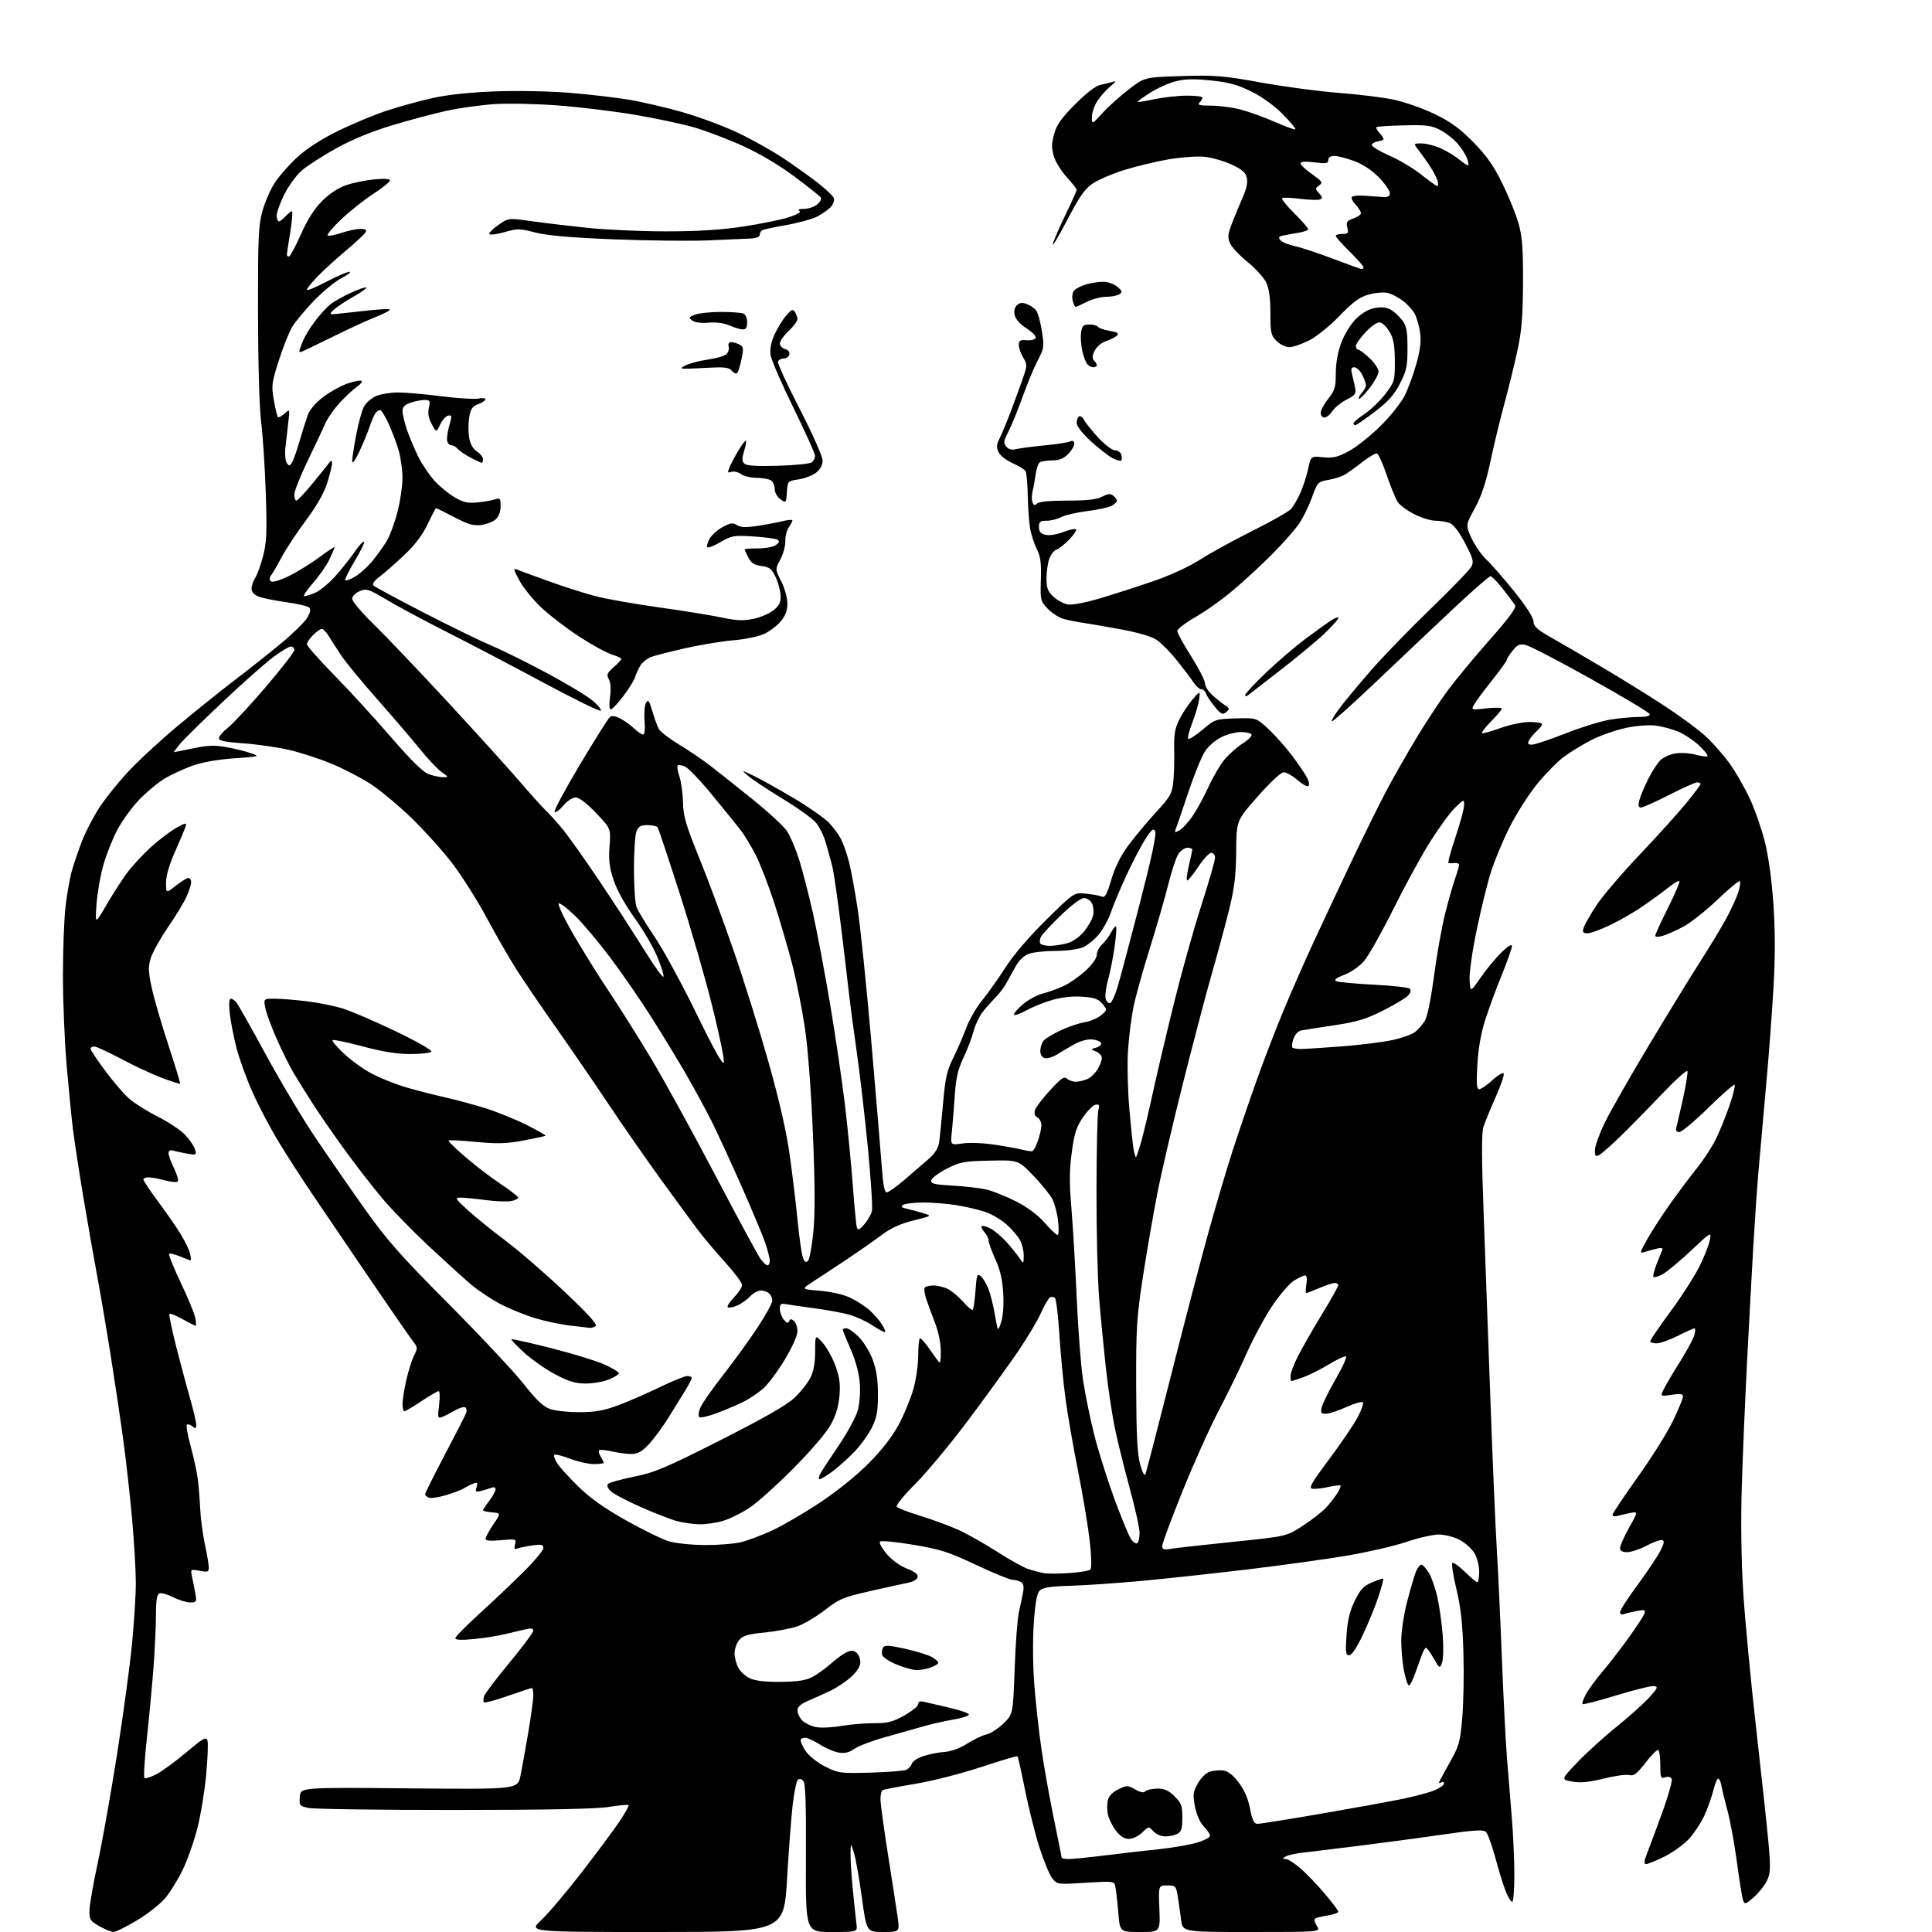<?xml version="1.0" encoding="UTF-8" standalone="no"?>
<svg 
  version="1.1" 
  xmlns="http://www.w3.org/2000/svg" 
  xmlns:xlink="http://www.w3.org/1999/xlink" 
  xmlns:svg="http://www.w3.org/2000/svg"
  xmlns:rdf="http://www.w3.org/1999/02/22-rdf-syntax-ns#"
  xmlns:cc="http://creativecommons.org/ns#"
  xmlns:dc="http://purl.org/dc/elements/1.1/"
  viewBox="0 0 768 768"
  width="768"
  height="768"
>
<style>svg {background-color: white; }</style>"
<path stroke="none" fill="black" fill-rule="evenodd" d="M45.12,767.98C44.23,767.97 41.70,766.94 39.50,765.69C35.86,763.62 35.51,763.06 35.56,759.46C35.60,757.28 37.08,748.75 38.86,740.50C40.64,732.25 44.11,712.74 46.56,697.14C49.01,681.53 51.69,661.77 52.51,653.22C53.33,644.67 54.00,633.81 53.99,629.09C53.99,624.37 53.33,613.08 52.52,604.00C51.72,594.92 50.14,580.75 49.01,572.50C47.89,564.25 45.61,548.95 43.95,538.50C42.29,528.05 39.84,513.65 38.50,506.50C37.16,499.35 34.72,485.40 33.07,475.50C31.42,465.60 29.59,453.68 29.01,449.00C28.43,444.32 27.30,432.85 26.49,423.50C25.69,414.15 25.02,398.18 25.02,388.00C25.02,377.82 25.47,365.45 26.03,360.50C26.59,355.55 27.75,349.02 28.61,346.00C29.47,342.98 31.32,337.57 32.73,334.00C34.14,330.43 37.19,324.57 39.52,321.00C41.84,317.43 47.01,310.99 51.01,306.69C55.00,302.40 63.91,294.18 70.81,288.42C77.70,282.66 87.88,274.50 93.42,270.27C98.96,266.05 107.25,259.47 111.84,255.67C116.43,251.86 121.03,247.35 122.07,245.65C123.35,243.54 123.63,242.22 122.93,241.53C122.37,240.96 118.21,239.99 113.70,239.36C109.19,238.74 104.26,237.74 102.75,237.14C100.99,236.44 100.00,235.31 100.00,233.99C100.00,232.86 100.66,230.93 101.46,229.70C102.26,228.48 103.67,224.55 104.60,220.99C106.00,215.56 106.17,211.49 105.65,196.00C105.31,185.82 104.49,173.22 103.83,168.00C103.11,162.35 102.60,144.72 102.56,124.50C102.51,94.82 102.73,89.68 104.28,84.03C105.27,80.48 107.44,75.43 109.12,72.81C110.80,70.20 114.80,65.62 118.01,62.65C121.81,59.13 127.44,55.47 134.17,52.15C139.85,49.35 148.65,45.68 153.73,44.00C158.81,42.32 167.13,40.03 172.23,38.92C178.12,37.63 187.15,36.68 197.00,36.32C205.62,36.00 218.72,36.26 226.50,36.90C234.20,37.53 244.78,38.76 250.00,39.63C255.22,40.50 264.90,42.76 271.50,44.65C278.10,46.54 288.04,50.26 293.59,52.91C299.14,55.56 307.24,60.11 311.59,63.03C315.94,65.95 322.06,70.32 325.18,72.76C328.30,75.19 331.12,77.88 331.45,78.74C331.78,79.59 331.25,81.17 330.27,82.25C329.30,83.33 326.85,85.06 324.83,86.09C322.80,87.12 317.26,88.64 312.49,89.47C307.73,90.30 303.42,91.24 302.92,91.55C302.41,91.86 302.00,92.69 302.00,93.38C302.00,94.11 300.62,94.71 298.75,94.80C296.96,94.89 289.43,95.22 282.00,95.54C274.57,95.86 257.48,95.68 244.00,95.14C226.73,94.45 217.52,93.65 212.80,92.43C206.62,90.82 205.68,90.81 200.56,92.27C197.52,93.13 194.80,93.49 194.53,93.05C194.26,92.61 195.86,90.99 198.08,89.44C202.13,86.64 202.13,86.64 210.82,87.86C215.59,88.54 225.57,89.73 233.00,90.52C240.43,91.31 254.60,91.97 264.50,91.97C277.01,91.98 286.32,91.42 295.02,90.12C301.90,89.09 310.12,87.43 313.28,86.44C316.98,85.27 318.57,84.35 317.76,83.83C316.97,83.33 317.68,83.02 319.64,83.02C321.37,83.01 323.73,82.21 324.88,81.25C326.04,80.29 326.65,79.03 326.24,78.46C325.83,77.89 321.13,74.15 315.78,70.16C309.73,65.64 301.99,61.06 295.28,58.01C289.35,55.32 280.62,51.99 275.88,50.63C271.15,49.26 260.57,47.01 252.38,45.63C244.20,44.25 230.53,42.58 222.00,41.93C213.47,41.28 202.09,41.03 196.69,41.38C191.30,41.73 182.75,42.91 177.69,44.01C172.64,45.10 162.85,47.71 155.94,49.79C147.75,52.26 139.99,55.45 133.68,58.95C128.34,61.91 122.21,65.84 120.06,67.68C117.90,69.53 114.76,73.80 113.07,77.18C111.38,80.56 110.00,84.37 110.00,85.66C110.00,86.95 110.38,88.00 110.85,88.00C111.31,88.00 112.50,87.10 113.50,86.00C114.50,84.90 115.63,84.00 116.02,84.00C116.41,84.00 116.12,87.71 115.38,92.25C114.64,96.79 114.03,100.84 114.02,101.25C114.01,101.66 114.38,102.00 114.84,102.00C115.30,102.00 117.43,98.06 119.57,93.25C122.19,87.33 124.93,83.02 128.01,79.92C130.88,77.04 134.42,74.70 137.54,73.62C140.27,72.68 145.31,71.64 148.75,71.31C152.75,70.93 155.00,71.08 155.00,71.74C155.00,72.30 152.00,74.72 148.33,77.11C144.67,79.50 138.95,84.04 135.63,87.19C132.31,90.35 129.89,93.22 130.25,93.58C130.60,93.93 133.02,93.50 135.62,92.61C138.23,91.73 141.65,91.00 143.23,91.00C145.39,91.00 145.90,91.34 145.30,92.38C144.86,93.13 141.35,96.40 137.50,99.63C133.65,102.86 128.59,107.47 126.25,109.89C123.91,112.30 122.00,114.68 122.00,115.18C122.00,115.67 125.45,114.26 129.67,112.04C133.88,109.82 138.05,108.02 138.92,108.05C139.79,108.07 138.37,109.20 135.78,110.55C133.18,111.90 128.23,115.96 124.78,119.57C121.32,123.17 117.48,127.78 116.23,129.81C114.98,131.84 112.57,137.86 110.87,143.20C107.98,152.24 107.84,153.31 108.86,159.09C109.46,162.49 110.18,165.52 110.47,165.80C110.75,166.09 111.94,165.46 113.11,164.41C115.24,162.50 115.24,162.50 114.59,168.00C114.23,171.03 113.71,175.53 113.45,178.00C113.18,180.47 113.42,183.18 113.98,184.00C114.89,185.33 115.11,185.33 116.00,184.00C116.55,183.18 117.92,179.35 119.04,175.50C120.16,171.65 121.64,166.93 122.33,165.01C123.10,162.85 125.45,160.11 128.54,157.77C131.27,155.70 135.67,153.29 138.31,152.40C140.96,151.52 143.41,151.08 143.75,151.42C144.10,151.76 143.28,152.79 141.94,153.70C140.60,154.61 137.57,157.41 135.22,159.93C132.86,162.44 130.16,166.30 129.22,168.50C128.27,170.70 125.14,177.36 122.25,183.31C119.36,189.25 117.00,195.22 117.00,196.56C117.00,197.90 117.37,199.00 117.81,199.00C118.26,199.00 120.94,196.19 123.78,192.75C126.62,189.31 129.61,185.60 130.44,184.50C131.70,182.81 131.94,182.76 131.97,184.16C131.99,185.07 131.15,188.56 130.11,191.90C128.85,195.94 126.00,200.96 121.60,206.87C117.96,211.76 113.58,218.40 111.87,221.63C110.16,224.86 108.30,228.08 107.72,228.79C107.08,229.60 107.04,230.44 107.63,231.03C108.21,231.61 110.81,230.90 114.53,229.12C117.81,227.55 123.31,224.19 126.75,221.64C130.19,219.09 133.00,217.23 133.00,217.51C133.00,217.79 132.10,219.94 131.00,222.28C129.90,224.62 126.94,228.89 124.42,231.77C121.90,234.65 120.34,237.00 120.95,237.00C121.56,237.00 123.51,236.39 125.28,235.64C127.05,234.90 130.53,232.07 133.00,229.36C135.47,226.65 138.99,222.26 140.81,219.61C142.63,216.95 144.37,215.04 144.69,215.36C145.01,215.68 143.35,219.11 141.00,223.00C138.65,226.89 136.99,230.33 137.31,230.65C137.63,230.97 139.49,230.24 141.45,229.03C143.40,227.83 146.50,224.96 148.33,222.67C150.17,220.38 152.65,216.86 153.84,214.86C155.04,212.86 156.92,207.73 158.01,203.45C159.11,199.18 159.99,193.16 159.99,190.09C159.98,187.02 159.36,182.25 158.60,179.50C157.84,176.75 156.05,171.91 154.62,168.75C153.19,165.59 151.62,163.00 151.14,163.00C150.65,163.00 149.80,163.56 149.25,164.25C148.71,164.94 147.68,167.30 146.97,169.50C146.26,171.69 144.40,176.19 142.84,179.50C141.14,183.09 140.00,184.64 140.00,183.36C140.00,182.18 140.71,177.48 141.58,172.91C142.44,168.35 143.82,163.31 144.64,161.73C145.46,160.14 147.66,158.20 149.53,157.42C151.41,156.64 155.31,156.00 158.22,156.01C161.12,156.01 168.90,156.69 175.50,157.52C182.10,158.35 188.74,158.76 190.25,158.44C191.76,158.11 193.00,158.23 193.00,158.70C193.00,159.17 191.70,160.05 190.11,160.65C187.77,161.53 187.09,162.54 186.52,165.87C186.14,168.14 186.12,171.77 186.49,173.94C186.93,176.52 187.99,178.42 189.58,179.46C190.91,180.33 192.00,181.71 192.00,182.52C192.00,183.34 191.79,184.00 191.53,184.00C191.27,184.00 189.28,183.07 187.10,181.93C184.92,180.80 182.60,179.22 181.95,178.43C181.29,177.65 180.17,177.00 179.45,177.00C178.73,177.00 177.97,176.21 177.75,175.25C177.54,174.29 177.92,171.56 178.60,169.19C179.71,165.32 179.67,164.92 178.17,165.21C177.26,165.38 175.82,166.98 174.98,168.76C173.45,171.99 173.45,171.99 171.62,168.60C170.35,166.24 170.00,164.26 170.48,162.10C171.09,159.30 170.93,159.00 168.73,159.00C167.39,159.00 164.88,159.49 163.15,160.10C160.88,160.89 160.00,161.82 160.00,163.44C160.00,164.68 160.84,168.13 161.87,171.12C162.90,174.10 164.94,178.91 166.40,181.81C167.87,184.70 170.70,188.88 172.70,191.09C174.70,193.30 178.28,196.25 180.67,197.65C184.16,199.70 185.93,200.10 189.75,199.73C192.36,199.47 195.51,198.92 196.75,198.51C198.79,197.84 199.00,198.08 199.00,201.23C199.00,203.37 198.27,205.35 197.08,206.43C196.02,207.39 193.43,208.40 191.33,208.68C188.26,209.09 186.13,208.48 180.61,205.60C176.82,203.62 173.55,202.00 173.36,202.00C173.16,202.00 171.65,204.85 170.00,208.34C167.97,212.64 165.00,216.57 160.75,220.59C157.31,223.84 152.93,227.70 151.00,229.16C148.70,230.91 147.84,232.15 148.50,232.78C149.05,233.31 157.82,238.04 168.00,243.30C178.18,248.56 190.32,254.49 195.00,256.48C199.68,258.47 209.82,263.49 217.55,267.64C225.28,271.78 233.38,276.67 235.55,278.49C237.72,280.32 239.19,282.13 238.80,282.52C238.42,282.91 228.07,277.83 215.80,271.24C203.54,264.65 186.30,255.62 177.50,251.17C168.70,246.72 158.00,240.99 153.72,238.43C146.49,234.11 145.74,233.87 142.97,235.01C141.24,235.73 140.00,236.99 140.00,238.04C140.00,239.02 143.85,243.58 148.55,248.16C153.26,252.75 166.48,266.62 177.93,279.00C189.38,291.38 202.21,305.55 206.45,310.50C210.69,315.45 215.36,320.64 216.83,322.03C218.30,323.43 221.35,326.80 223.60,329.53C225.86,332.27 232.40,341.48 238.14,350.00C243.87,358.52 251.90,370.87 255.97,377.44C260.04,384.01 263.54,388.87 263.75,388.25C263.96,387.63 262.82,384.00 261.21,380.18C259.61,376.37 255.57,369.48 252.23,364.87C248.58,359.84 245.29,353.91 243.97,350.00C242.23,344.83 241.88,342.05 242.30,336.42C242.82,329.34 242.82,329.34 236.93,323.17C233.21,319.27 230.23,317.00 228.84,317.00C227.59,317.00 225.47,318.40 223.92,320.25C222.42,322.04 220.86,323.17 220.46,322.78C220.05,322.38 224.55,313.96 230.46,304.06C236.37,294.17 241.74,285.63 242.40,285.08C243.22,284.40 244.55,284.57 246.55,285.60C248.17,286.44 250.65,288.22 252.05,289.56C253.46,290.90 255.07,292.00 255.64,292.00C256.27,292.00 256.49,289.92 256.22,286.62C255.97,283.65 256.23,280.41 256.79,279.42C257.65,277.88 258.04,278.40 259.32,282.72C260.16,285.54 261.31,288.72 261.88,289.78C262.46,290.85 266.04,293.61 269.85,295.91C273.66,298.21 279.23,301.99 282.23,304.30C285.23,306.61 292.81,312.63 299.09,317.69C305.37,322.74 311.55,328.45 312.84,330.37C314.12,332.30 316.29,337.38 317.65,341.66C319.00,345.94 321.48,355.53 323.15,362.97C324.81,370.41 327.92,386.90 330.06,399.61C332.19,412.32 334.83,430.32 335.93,439.61C337.02,448.90 338.41,463.25 339.03,471.50C339.64,479.75 340.36,487.18 340.64,488.00C341.03,489.16 341.69,488.87 343.57,486.70C344.90,485.16 346.26,482.82 346.59,481.49C346.93,480.16 346.23,469.04 345.05,456.79C343.87,444.53 341.84,427.07 340.55,418.00C339.26,408.93 337.90,398.80 337.54,395.50C337.19,392.20 335.77,380.27 334.40,369.00C333.02,357.73 331.44,346.70 330.87,344.50C330.31,342.30 329.17,338.13 328.35,335.24C327.53,332.34 325.73,328.64 324.35,327.01C322.98,325.38 317.05,321.13 311.18,317.56C305.31,314.00 299.15,309.92 297.50,308.50C294.50,305.92 294.50,305.92 299.86,308.53C302.81,309.97 310.01,314.00 315.86,317.48C321.71,320.97 327.91,325.32 329.64,327.16C331.36,329.00 333.50,331.94 334.39,333.70C335.27,335.46 336.66,339.43 337.46,342.51C338.27,345.60 339.83,354.06 340.93,361.31C342.04,368.57 344.50,392.50 346.40,414.50C348.30,436.50 350.17,458.89 350.55,464.25C351.02,470.90 351.63,474.00 352.46,474.00C353.14,474.00 356.35,471.73 359.59,468.95C362.84,466.18 367.15,462.46 369.16,460.70C371.67,458.51 372.98,456.40 373.33,454.00C373.61,452.07 374.31,445.11 374.89,438.51C375.77,428.48 376.43,425.54 378.94,420.51C380.59,417.21 382.90,411.87 384.08,408.66C385.25,405.45 388.10,400.50 390.41,397.66C392.72,394.82 396.92,388.90 399.74,384.50C402.90,379.58 409.13,372.31 415.92,365.62C426.96,354.74 426.96,354.74 431.73,355.25C434.35,355.53 437.19,356.05 438.04,356.41C439.26,356.92 440.04,355.50 441.75,349.70C443.18,344.85 445.45,340.25 448.43,336.20C450.92,332.83 455.85,326.90 459.40,323.03C465.25,316.66 465.91,315.51 466.40,310.75C466.70,307.86 466.86,302.12 466.76,298.00C466.61,291.99 467.01,289.61 468.81,286.00C470.04,283.52 472.42,279.93 474.09,278.00C477.12,274.50 477.12,274.50 476.67,278.00C476.42,279.93 475.20,284.10 473.96,287.27C472.72,290.44 471.99,293.33 472.35,293.68C472.70,294.03 475.25,292.41 478.02,290.08C482.96,285.92 483.22,285.83 491.25,285.58C499.43,285.33 499.43,285.33 504.28,289.86C506.94,292.35 511.16,297.09 513.64,300.40C516.13,303.71 518.80,307.65 519.58,309.15C520.41,310.75 520.60,312.13 520.06,312.47C519.54,312.78 517.57,311.68 515.68,310.02C513.78,308.36 511.38,307.00 510.34,307.00C509.19,307.00 505.08,310.80 499.97,316.60C491.50,326.19 491.50,326.19 491.40,338.35C491.33,347.87 490.73,352.84 488.66,361.32C487.20,367.27 484.23,378.29 482.06,385.82C479.89,393.34 474.73,412.90 470.59,429.27C466.45,445.64 461.72,465.89 460.08,474.27C458.44,482.65 455.85,497.60 454.33,507.50C451.84,523.77 451.58,527.96 451.64,551.00C451.70,570.31 452.08,577.84 453.21,582.00C454.13,585.39 454.94,586.92 455.33,586.00C455.67,585.17 460.22,567.62 465.44,547.00C470.65,526.38 477.42,500.50 480.48,489.50C483.54,478.50 487.88,463.88 490.12,457.00C492.35,450.12 496.58,437.75 499.52,429.50C502.45,421.25 507.40,408.43 510.52,401.00C513.63,393.57 518.67,382.10 521.71,375.50C524.76,368.90 531.51,354.50 536.72,343.50C541.94,332.50 548.49,319.23 551.28,314.00C554.08,308.77 559.38,299.48 563.07,293.35C566.75,287.22 572.34,278.73 575.49,274.47C578.63,270.22 586.13,261.17 592.15,254.37C599.65,245.90 602.85,241.58 602.30,240.67C601.86,239.93 599.70,237.03 597.50,234.21C595.30,231.39 593.05,229.07 592.50,229.06C591.95,229.04 585.20,234.95 577.50,242.18C569.80,249.42 555.95,262.52 546.71,271.30C537.48,280.08 529.70,287.03 529.42,286.76C529.15,286.48 530.58,284.06 532.61,281.38C534.64,278.69 540.13,272.08 544.82,266.68C549.50,261.27 560.17,250.25 568.53,242.18C576.89,234.10 584.26,226.48 584.91,225.23C585.93,223.28 585.58,221.99 582.37,215.89C580.00,211.37 577.80,208.49 576.26,207.91C574.95,207.41 572.41,207.00 570.63,207.00C568.85,207.00 565.09,205.85 562.28,204.45C559.47,203.05 556.47,200.84 555.61,199.53C554.76,198.23 552.80,193.45 551.26,188.91C549.72,184.37 547.97,180.49 547.37,180.29C546.77,180.09 544.07,181.67 541.37,183.80C538.67,185.94 535.43,188.23 534.18,188.90C532.93,189.57 530.08,190.43 527.84,190.81C523.93,191.48 523.69,191.74 521.50,197.78C520.25,201.24 517.94,205.94 516.36,208.24C514.79,210.53 510.12,215.83 506.00,220.00C501.88,224.17 494.91,230.62 490.53,234.34C486.15,238.07 479.29,242.98 475.28,245.25C471.28,247.53 468.00,250.04 468.00,250.82C468.00,251.60 470.48,256.14 473.50,260.91C476.52,265.69 479.00,270.50 479.00,271.61C479.00,272.72 480.24,274.77 481.75,276.16C483.26,277.55 485.52,279.37 486.77,280.21C488.84,281.58 488.90,281.84 487.42,283.07C486.00,284.24 485.42,283.97 482.92,280.96C481.34,279.06 479.78,276.71 479.45,275.75C479.13,274.79 478.27,274.00 477.55,274.00C476.82,274.00 475.42,272.76 474.44,271.25C473.45,269.74 470.47,265.80 467.82,262.50C465.18,259.20 461.54,255.53 459.75,254.34C457.74,253.00 452.31,251.41 445.50,250.16C439.45,249.05 432.48,247.86 430.00,247.50C427.52,247.15 424.11,246.43 422.41,245.91C420.72,245.38 418.02,243.58 416.41,241.90C413.61,238.97 413.51,238.53 413.76,230.41C413.97,223.74 413.63,221.19 412.13,218.24C411.09,216.18 409.89,212.47 409.47,210.00C409.05,207.53 408.64,201.67 408.55,196.98C408.47,192.29 408.07,187.92 407.66,187.26C407.25,186.60 404.91,185.17 402.46,184.09C399.96,182.98 397.53,181.06 396.91,179.70C396.05,177.82 396.14,176.63 397.30,174.39C398.12,172.80 400.15,167.90 401.82,163.50C403.48,159.10 405.66,153.15 406.65,150.27C408.36,145.30 408.37,144.89 406.73,142.12C405.78,140.51 405.00,138.25 405.00,137.09C405.00,135.35 405.54,135.04 408.14,135.25C409.89,135.39 411.47,134.97 411.71,134.30C411.94,133.65 410.31,131.96 408.08,130.55C405.70,129.05 403.77,126.94 403.39,125.41C402.97,123.74 403.26,122.32 404.20,121.37C405.27,120.30 406.30,120.17 408.12,120.85C409.47,121.37 411.15,122.48 411.84,123.31C412.54,124.15 413.57,127.84 414.15,131.51C415.13,137.85 415.05,138.45 412.48,143.34C411.00,146.18 408.26,152.78 406.40,158.00C404.53,163.22 402.02,169.38 400.82,171.67C398.93,175.26 398.82,176.08 400.00,177.50C400.95,178.64 402.18,178.96 403.94,178.53C405.35,178.18 410.32,177.53 415.00,177.08C419.68,176.63 424.29,175.93 425.25,175.53C426.51,174.99 427.00,175.25 427.00,176.44C427.00,177.35 425.90,179.20 424.55,180.55C422.81,182.28 420.98,183.00 418.30,183.02C416.21,183.02 413.99,183.36 413.37,183.77C412.75,184.17 412.00,186.30 411.70,188.50C411.40,190.70 410.85,193.73 410.47,195.23C410.09,196.74 410.06,198.72 410.42,199.65C410.91,200.93 411.34,201.06 412.23,200.17C412.98,199.42 417.31,199.00 424.25,199.00C432.13,199.00 435.93,198.57 438.12,197.44C440.48,196.22 441.46,196.14 442.57,197.06C443.36,197.71 444.00,198.62 444.00,199.09C444.00,199.55 443.03,200.45 441.85,201.08C440.67,201.71 436.33,202.65 432.21,203.16C428.10,203.67 423.46,204.74 421.91,205.54C420.37,206.35 417.73,207.00 416.05,207.00C413.47,207.00 413.00,207.38 413.00,209.48C413.00,211.30 413.67,212.13 415.54,212.60C417.03,212.97 419.96,212.52 422.60,211.51C425.09,210.56 427.40,210.07 427.74,210.41C428.08,210.75 426.85,212.59 424.99,214.51C423.14,216.42 420.84,218.23 419.89,218.53C418.94,218.84 417.68,220.48 417.08,222.19C416.49,223.90 416.00,227.40 416.00,229.96C416.00,233.76 416.51,235.10 418.75,237.19C420.26,238.60 422.82,239.98 424.44,240.27C426.20,240.59 431.40,239.59 437.44,237.80C442.97,236.15 452.52,233.07 458.65,230.96C465.24,228.69 472.80,225.19 477.15,222.40C481.19,219.81 490.57,214.66 498.00,210.96C505.43,207.26 512.27,203.37 513.21,202.33C514.15,201.28 515.83,198.38 516.94,195.87C518.05,193.37 519.44,189.06 520.03,186.31C521.10,181.30 521.10,181.30 525.95,181.77C529.93,182.15 531.75,181.72 536.14,179.37C539.08,177.79 544.69,173.35 548.61,169.50C552.53,165.65 556.91,160.17 558.36,157.31C559.80,154.45 561.92,148.66 563.08,144.43C564.61,138.86 565.00,135.48 564.50,132.14C564.12,129.60 563.18,126.31 562.40,124.81C561.63,123.32 559.54,120.99 557.75,119.63C555.96,118.27 553.24,116.84 551.71,116.46C550.17,116.08 546.80,116.34 544.21,117.05C540.47,118.07 538.06,119.82 532.50,125.55C528.49,129.69 523.27,133.88 520.28,135.38C517.41,136.82 513.91,138.00 512.49,138.00C511.07,138.00 508.80,136.90 507.45,135.55C505.23,133.32 505.00,132.29 505.00,124.45C505.00,118.46 504.49,114.73 503.34,112.30C502.42,110.37 499.09,106.70 495.93,104.15C492.77,101.59 489.63,98.25 488.96,96.72C487.93,94.38 488.05,93.13 489.75,88.72C490.86,85.85 492.79,81.20 494.03,78.38C495.56,74.91 496.07,72.40 495.60,70.56C495.09,68.52 493.59,67.24 489.47,65.36C486.46,63.98 481.64,62.62 478.75,62.32C475.85,62.03 469.42,62.50 464.36,63.37C459.34,64.25 451.46,66.15 446.86,67.59C442.26,69.04 436.70,71.41 434.50,72.86C431.28,74.99 429.27,77.84 424.21,87.50C420.76,94.10 418.20,98.38 418.52,97.00C418.84,95.62 421.11,90.38 423.56,85.34C426.00,80.30 428.00,75.85 428.00,75.45C428.00,75.05 426.23,72.80 424.07,70.46C421.91,68.11 419.59,64.37 418.93,62.15C417.96,58.91 417.98,57.13 419.03,53.30C420.07,49.54 421.89,46.96 427.43,41.41C431.96,36.87 435.58,34.11 437.50,33.73C439.15,33.41 441.40,32.84 442.50,32.46C443.82,32.02 443.42,32.68 441.32,34.41C439.57,35.85 437.21,38.54 436.07,40.38C434.93,42.23 434.02,45.03 434.04,46.62C434.08,49.50 434.08,49.50 438.29,44.89C440.60,42.36 445.32,38.13 448.76,35.49C455.02,30.69 455.02,30.69 469.76,30.24C483.02,29.83 486.21,30.09 501.50,32.84C510.85,34.52 524.64,36.35 532.15,36.92C539.65,37.48 549.33,38.66 553.65,39.54C557.97,40.41 565.33,42.96 570.00,45.20C576.59,48.36 580.08,50.87 585.54,56.40C590.96,61.90 593.65,65.71 597.24,73.02C599.80,78.23 602.71,85.42 603.70,89.00C605.12,94.15 605.48,99.03 605.42,112.50C605.35,125.98 604.89,131.57 603.17,139.50C601.98,145.00 599.65,154.45 598.00,160.50C596.35,166.55 593.86,176.86 592.47,183.41C590.66,191.94 588.89,197.24 586.25,202.07C582.57,208.81 582.57,208.81 585.02,214.05C586.37,216.93 588.98,220.68 590.82,222.39C592.66,224.10 597.60,229.76 601.81,234.96C606.52,240.80 609.49,245.39 609.56,246.96C609.65,249.02 610.99,250.25 616.59,253.41C620.39,255.56 629.58,260.92 637.00,265.31C644.42,269.71 655.45,276.54 661.50,280.49C667.55,284.44 674.88,289.83 677.79,292.47C680.70,295.10 685.10,300.09 687.57,303.54C690.03,306.99 693.65,313.29 695.61,317.54C697.58,321.79 700.24,329.42 701.52,334.49C702.97,340.20 704.27,349.60 704.94,359.11C705.68,369.82 705.70,379.97 704.99,392.50C704.43,402.40 703.09,420.18 702.01,432.00C700.93,443.82 699.59,458.90 699.03,465.50C698.47,472.10 697.55,485.38 696.99,495.00C696.43,504.62 695.32,525.10 694.52,540.50C693.73,555.90 692.77,578.40 692.40,590.50C691.96,604.48 692.16,619.79 692.94,632.50C693.61,643.50 695.93,668.02 698.09,687.00C700.25,705.98 702.47,726.60 703.02,732.83C703.88,742.60 703.80,744.62 702.40,747.57C701.51,749.45 699.16,752.40 697.19,754.14C693.89,757.04 693.55,757.14 692.91,755.39C692.53,754.35 691.44,747.65 690.49,740.50C689.54,733.35 687.86,724.12 686.76,720.00C685.66,715.88 684.54,711.26 684.27,709.75C684.00,708.24 683.43,707.00 683.01,707.00C682.58,707.00 681.71,709.14 681.06,711.75C680.41,714.36 678.83,718.80 677.55,721.62C676.28,724.44 673.57,728.58 671.53,730.83C669.50,733.09 665.10,736.29 661.76,737.96C658.41,739.63 655.08,741.00 654.35,741.00C653.35,741.00 653.53,739.73 655.11,735.75C656.25,732.86 658.96,725.56 661.12,719.52C663.27,713.49 664.81,707.94 664.53,707.21C664.21,706.37 663.25,706.10 662.00,706.50C660.16,707.08 660.00,706.68 660.00,701.63C660.00,698.60 659.64,695.90 659.21,695.63C658.77,695.36 656.49,697.63 654.14,700.67C650.67,705.15 649.45,706.09 647.68,705.61C646.48,705.29 641.90,705.92 637.50,707.01C631.62,708.47 628.31,708.78 625.00,708.20C620.50,707.41 620.50,707.41 627.00,700.58C630.58,696.83 637.59,690.45 642.60,686.42C647.60,682.38 653.45,677.15 655.58,674.79C659.00,671.01 659.22,670.47 657.48,670.24C656.39,670.09 649.66,671.75 642.53,673.93C635.39,676.11 629.34,677.67 629.07,677.40C628.80,677.14 629.41,675.39 630.42,673.52C631.43,671.64 634.41,667.56 637.05,664.44C639.68,661.33 644.33,655.32 647.37,651.09C650.42,646.86 653.23,642.57 653.62,641.56C654.25,639.90 653.94,639.79 650.59,640.42C648.54,640.80 646.21,641.36 645.43,641.67C644.61,641.98 644.00,641.62 644.00,640.83C644.00,640.07 647.15,635.18 651.00,629.97C654.84,624.76 658.90,618.70 660.00,616.50C661.59,613.34 661.72,612.44 660.65,612.20C659.89,612.04 657.13,613.05 654.49,614.45C651.86,615.85 648.42,617.00 646.85,617.00C644.87,617.00 644.00,616.50 644.00,615.35C644.00,614.44 645.62,610.79 647.61,607.24C651.21,600.79 651.21,600.79 647.86,601.47C646.01,601.84 643.71,602.37 642.75,602.64C641.79,602.91 641.00,602.70 641.00,602.16C641.00,601.63 645.48,594.92 650.96,587.25C656.44,579.59 662.74,569.56 664.96,564.96C667.18,560.37 669.00,555.97 669.00,555.19C669.00,554.07 668.03,553.92 664.44,554.46C659.88,555.14 659.88,555.14 661.59,551.82C662.53,549.99 665.47,545.04 668.12,540.82C670.76,536.59 673.22,531.98 673.57,530.57C673.93,529.16 673.93,528.00 673.58,528.00C673.23,528.00 670.27,529.35 667.00,531.00C663.73,532.65 659.92,534.00 658.53,534.00C657.14,534.00 656.00,533.61 656.00,533.13C656.00,532.65 659.61,527.36 664.02,521.38C668.43,515.40 673.60,507.35 675.52,503.50C677.43,499.65 679.30,494.93 679.67,493.00C680.34,489.50 680.34,489.50 672.04,497.29C667.48,501.57 662.42,505.77 660.78,506.61C659.15,507.46 657.57,507.90 657.26,507.60C656.96,507.29 657.56,504.90 658.61,502.28C659.65,499.65 660.67,497.11 660.88,496.61C661.09,496.12 660.19,495.97 658.88,496.28C657.57,496.59 655.40,497.17 654.06,497.59C651.63,498.33 651.63,498.32 654.92,492.42C656.74,489.16 660.96,482.68 664.31,478.00C667.65,473.32 672.37,467.05 674.78,464.06C677.19,461.06 680.42,456.11 681.95,453.06C683.49,450.00 685.95,443.97 687.43,439.65C688.92,435.33 689.87,431.54 689.55,431.22C689.24,430.90 684.55,435.00 679.13,440.32C673.71,445.65 668.51,450.00 667.57,450.00C666.43,450.00 666.03,449.42 666.36,448.25C666.63,447.29 667.82,442.11 669.01,436.75C670.19,431.38 670.99,426.47 670.77,425.82C670.56,425.17 665.92,429.34 660.47,435.07C655.02,440.81 647.62,448.35 644.03,451.82C640.44,455.30 636.71,458.58 635.75,459.11C634.27,459.92 634.00,459.64 634.00,457.23C634.00,455.67 635.73,450.81 637.85,446.44C639.96,442.06 647.90,428.14 655.48,415.49C663.07,402.85 672.32,387.75 676.05,381.94C679.78,376.13 684.40,368.48 686.31,364.94C688.22,361.40 690.33,356.78 690.99,354.68C691.66,352.58 691.94,350.60 691.61,350.28C691.29,349.96 687.31,353.25 682.76,357.60C678.21,361.94 672.12,366.77 669.22,368.33C666.32,369.88 662.61,371.54 660.97,372.01C659.17,372.53 658.00,372.49 658.00,371.91C658.00,371.39 660.28,366.42 663.06,360.88C665.85,355.33 667.88,350.55 667.59,350.26C667.29,349.96 665.44,351.02 663.46,352.61C661.48,354.20 657.08,357.44 653.68,359.81C650.28,362.19 644.30,365.67 640.40,367.56C636.49,369.45 632.29,371.00 631.08,371.00C629.25,371.00 628.98,370.61 629.55,368.75C629.93,367.51 632.22,363.51 634.63,359.85C637.05,356.19 644.76,347.16 651.76,339.78C658.77,332.40 667.09,323.19 670.25,319.32C673.41,315.45 676.00,311.99 676.00,311.64C676.00,311.29 675.40,311.00 674.66,311.00C673.92,311.00 668.90,313.25 663.50,316.00C658.10,318.75 653.07,321.00 652.32,321.00C651.34,321.00 651.15,320.23 651.62,318.25C651.99,316.74 653.57,312.93 655.13,309.80C656.70,306.66 658.94,303.21 660.11,302.12C661.27,301.03 663.93,299.85 666.00,299.50C668.08,299.15 671.67,299.37 673.99,300.00C676.31,300.62 678.45,300.88 678.75,300.58C679.06,300.27 677.57,298.39 675.45,296.39C673.33,294.39 669.66,291.93 667.30,290.91C664.93,289.90 660.86,288.79 658.25,288.45C655.43,288.09 650.61,288.45 646.38,289.34C642.47,290.16 636.39,292.28 632.88,294.03C629.37,295.79 624.32,298.87 621.65,300.87C618.99,302.86 614.13,307.82 610.85,311.88C607.57,315.94 602.72,323.59 600.06,328.88C597.41,334.17 594.07,342.20 592.65,346.72C591.22,351.24 588.66,361.65 586.97,369.85C585.21,378.32 584.01,386.86 584.19,389.63C584.50,394.50 584.50,394.50 588.65,388.50C590.94,385.20 594.65,380.72 596.90,378.55C599.54,376.00 601.00,375.14 601.00,376.13C601.00,376.98 599.18,382.13 596.97,387.58C594.75,393.04 591.78,401.10 590.38,405.50C588.72,410.71 587.63,416.89 587.27,423.25C586.84,430.77 587.00,433.00 587.98,433.00C588.68,433.00 591.09,431.35 593.32,429.33C595.64,427.23 597.55,426.15 597.77,426.81C597.98,427.44 596.50,431.68 594.49,436.23C592.47,440.78 590.33,446.00 589.72,447.84C588.90,450.30 588.93,459.95 589.84,484.34C590.51,502.58 591.72,535.73 592.52,558.00C593.32,580.27 594.43,606.15 594.98,615.50C595.54,624.85 596.46,644.59 597.03,659.36C597.60,674.13 598.49,691.68 599.01,698.36C599.52,705.04 600.40,715.90 600.96,722.50C601.51,729.10 601.98,739.34 601.98,745.25C601.99,751.16 601.60,756.00 601.11,756.00C600.62,756.00 599.46,754.11 598.53,751.79C597.61,749.48 595.77,743.54 594.45,738.60C593.12,733.66 591.45,729.02 590.72,728.29C589.62,727.20 586.50,727.39 572.45,729.42C563.13,730.77 547.85,732.80 538.50,733.95C529.15,735.09 519.45,736.27 516.95,736.58C514.45,736.88 511.75,737.55 510.95,738.05C509.71,738.84 509.73,738.97 511.07,738.98C511.93,738.99 514.53,740.61 516.83,742.59C519.14,744.56 523.49,749.09 526.51,752.65C529.53,756.20 532.00,759.48 532.00,759.93C532.00,760.38 530.13,761.04 527.85,761.41C525.56,761.77 523.29,762.32 522.79,762.63C522.30,762.93 522.60,764.27 523.47,765.59C525.05,768.00 525.05,768.00 497.58,768.00C470.12,768.00 470.12,768.00 469.52,763.25C469.18,760.64 468.59,756.48 468.20,754.00C467.51,749.66 467.35,749.50 463.99,749.50C460.50,749.50 460.50,749.50 460.87,758.75C461.23,768.00 461.23,768.00 453.20,768.00C445.17,768.00 445.17,768.00 444.54,760.25C444.19,755.99 443.67,751.43 443.40,750.12C442.90,747.73 442.90,747.73 431.57,748.43C420.27,749.13 420.24,749.12 418.25,746.59C417.15,745.20 414.86,739.66 413.16,734.28C411.46,728.90 408.89,718.65 407.46,711.51C406.03,704.36 404.68,698.35 404.47,698.14C404.27,697.93 397.73,699.87 389.95,702.45C382.01,705.07 370.50,708.01 363.70,709.13C357.05,710.23 351.24,711.35 350.80,711.62C350.36,711.90 350.00,713.51 350.00,715.22C350.00,716.93 351.32,726.69 352.94,736.91C354.56,747.14 356.28,758.31 356.78,761.75C357.68,768.00 357.68,768.00 351.08,768.00C344.48,768.00 344.48,768.00 342.60,754.25C341.56,746.69 340.15,738.70 339.46,736.50C338.20,732.50 338.20,732.50 338.10,736.71C338.04,739.03 338.46,745.55 339.02,751.21C339.57,756.87 340.22,762.96 340.45,764.75C340.87,768.00 340.87,768.00 330.55,768.00C320.23,768.00 320.23,768.00 320.37,738.56C320.47,716.20 320.20,708.82 319.25,707.86C318.46,707.07 317.66,706.95 317.09,707.55C316.59,708.07 315.71,712.36 315.14,717.08C314.58,721.80 313.55,735.19 312.87,746.83C311.62,768.00 311.62,768.00 260.85,768.00C210.09,768.00 210.09,768.00 215.17,763.25C217.96,760.64 225.29,751.98 231.46,744.00C237.62,736.02 244.38,726.91 246.48,723.73C248.58,720.56 250.11,717.77 249.87,717.54C249.63,717.30 246.08,717.64 241.97,718.29C236.88,719.10 217.28,719.48 180.50,719.49C150.80,719.50 124.79,719.14 122.69,718.69C119.04,717.92 118.90,717.74 119.19,714.19C119.50,710.50 119.50,710.50 162.65,710.90C205.80,711.30 205.80,711.30 206.89,705.90C207.50,702.93 208.89,695.17 210.00,688.65C211.10,682.13 212.00,675.50 212.00,673.90C212.00,672.31 211.75,671.00 211.45,671.00C211.15,671.00 206.86,672.41 201.92,674.14C196.98,675.86 192.69,677.02 192.38,676.71C192.07,676.40 192.08,675.31 192.41,674.28C192.74,673.25 197.28,667.26 202.50,660.96C207.72,654.66 211.99,648.93 212.00,648.23C212.00,647.36 211.13,647.16 209.25,647.59C207.74,647.93 204.03,648.81 201.00,649.54C197.97,650.28 192.24,651.19 188.25,651.57C183.40,652.03 181.00,651.91 181.00,651.21C181.00,650.63 185.38,646.18 190.73,641.33C196.07,636.47 203.95,629.01 208.23,624.74C212.50,620.48 216.00,616.25 216.00,615.36C216.00,614.01 215.25,613.83 211.70,614.32C209.34,614.64 206.68,615.19 205.78,615.53C204.48,616.03 204.27,615.70 204.73,613.93C205.30,611.75 205.15,611.71 199.16,612.25C194.84,612.64 193.01,612.47 193.02,611.66C193.03,611.02 194.41,608.48 196.09,606.00C199.15,601.50 199.15,601.50 195.58,601.19C193.61,601.02 192.00,600.65 192.00,600.37C192.00,600.09 193.12,598.39 194.50,596.59C195.87,594.79 197.00,592.74 197.00,592.05C197.00,591.30 196.35,591.04 195.41,591.40C194.53,591.73 192.68,592.29 191.30,592.64C189.08,593.20 188.86,593.02 189.45,591.14C190.01,589.38 189.81,589.13 188.32,589.68C187.32,590.05 185.60,590.91 184.50,591.59C183.40,592.27 180.12,593.52 177.22,594.37C174.31,595.22 171.27,595.66 170.47,595.35C169.66,595.04 169.00,594.41 169.00,593.96C169.00,593.50 172.51,586.46 176.80,578.31C181.09,570.17 184.90,562.73 185.26,561.78C185.62,560.84 185.47,559.79 184.92,559.45C184.38,559.12 182.49,559.69 180.72,560.73C178.95,561.77 176.68,562.92 175.68,563.30C174.01,563.94 173.91,563.54 174.54,558.50C174.92,555.47 174.84,553.00 174.37,553.00C173.89,553.00 170.80,554.80 167.50,557.00C164.20,559.20 161.16,561.00 160.75,561.00C160.34,561.00 160.00,559.68 160.00,558.06C160.00,556.45 160.70,552.10 161.56,548.40C162.42,544.69 163.81,540.33 164.66,538.70C166.08,535.94 166.05,535.55 164.13,533.12C163.00,531.68 155.42,520.72 147.28,508.76C139.15,496.81 128.90,481.71 124.50,475.21C120.10,468.71 113.87,459.05 110.66,453.74C107.45,448.43 102.85,439.68 100.44,434.29C98.02,428.90 95.12,420.90 93.99,416.50C92.86,412.10 91.66,405.91 91.33,402.75C90.94,399.11 91.09,397.00 91.74,397.00C92.30,397.00 93.31,397.66 93.98,398.48C94.65,399.29 99.92,408.63 105.68,419.23C111.44,429.83 120.24,444.57 125.23,452.00C130.22,459.43 139.07,472.22 144.90,480.42C153.86,493.04 159.04,498.91 178.37,518.36C190.96,531.02 204.35,545.31 208.15,550.12C213.35,556.71 215.96,559.17 218.77,560.14C220.82,560.84 226.10,561.40 230.50,561.37C236.70,561.34 240.15,560.71 245.86,558.58C249.90,557.07 257.29,553.84 262.28,551.42C267.27,548.99 272.18,547.00 273.18,547.00C274.18,547.00 274.99,547.34 274.98,547.75C274.97,548.16 273.96,550.16 272.73,552.19C271.51,554.22 268.48,559.14 266.00,563.11C263.52,567.08 259.87,572.06 257.87,574.17C255.04,577.15 253.49,577.99 250.87,577.98C249.02,577.96 245.53,577.50 243.12,576.94C240.71,576.39 238.47,576.19 238.16,576.51C237.84,576.83 238.12,577.96 238.79,579.03C239.45,580.10 240.00,581.20 240.00,581.49C240.00,581.77 238.24,582.00 236.09,582.00C233.94,582.00 229.65,581.03 226.57,579.85C223.48,578.67 220.68,577.98 220.34,578.32C220.01,578.66 220.54,580.19 221.52,581.72C222.51,583.25 226.31,587.42 229.97,591.00C234.61,595.54 240.29,599.57 248.82,604.35C255.54,608.12 263.16,611.86 265.77,612.66C268.39,613.46 274.74,614.14 280.00,614.18C285.23,614.21 291.70,613.72 294.40,613.08C297.09,612.45 302.70,610.35 306.87,608.42C311.04,606.50 319.64,601.48 325.98,597.27C332.95,592.64 340.66,586.41 345.50,581.50C350.72,576.21 354.83,570.88 357.32,566.19C359.42,562.24 362.01,555.96 363.07,552.25C364.13,548.54 365.00,542.47 365.00,538.75C365.00,535.04 365.34,532.01 365.75,532.03C366.16,532.04 367.53,533.51 368.80,535.28C370.06,537.05 371.73,539.40 372.51,540.50C373.82,542.33 373.94,542.05 373.97,537.17C373.99,533.87 373.09,529.49 371.61,525.67C370.29,522.28 368.73,517.99 368.12,516.14C367.52,514.28 367.27,512.37 367.57,511.89C367.87,511.40 369.46,511.00 371.11,511.00C372.75,511.00 375.36,511.65 376.90,512.45C378.44,513.25 381.15,515.54 382.91,517.55C384.68,519.56 386.38,520.95 386.69,520.64C387.01,520.33 387.49,516.90 387.77,513.03C388.21,506.86 388.46,506.14 389.79,507.24C390.63,507.93 391.97,510.07 392.78,512.00C393.59,513.92 394.80,518.65 395.46,522.50C396.66,529.50 396.66,529.50 397.95,525.62C398.75,523.20 399.07,518.85 398.80,514.10C398.48,508.65 397.59,504.79 395.68,500.61C394.21,497.39 393.00,494.06 393.00,493.21C393.00,492.36 392.25,490.83 391.34,489.82C390.43,488.81 389.93,487.73 390.25,487.42C390.56,487.11 392.13,487.53 393.73,488.36C395.34,489.19 398.19,491.59 400.08,493.69C401.96,495.80 404.26,498.64 405.20,500.01C406.90,502.50 406.90,502.50 406.95,499.20C406.98,497.39 406.35,494.65 405.56,493.13C404.78,491.60 402.36,488.75 400.20,486.80C398.04,484.85 394.07,482.53 391.39,481.66C388.70,480.78 383.57,479.61 380.00,479.04C376.43,478.48 370.57,478.02 367.00,478.02C363.43,478.03 359.85,478.44 359.05,478.95C357.93,479.65 358.28,480.01 360.55,480.52C362.17,480.88 365.07,481.67 367.00,482.26C370.50,483.34 370.50,483.34 363.10,485.16C357.90,486.45 354.17,488.14 350.60,490.84C347.79,492.96 341.45,497.39 336.50,500.69C331.55,503.99 325.48,507.99 323.00,509.59C318.50,512.48 318.50,512.48 326.00,513.11C330.43,513.48 335.34,514.61 338.00,515.88C340.48,517.06 343.88,519.26 345.58,520.76C347.27,522.27 349.47,524.75 350.46,526.28C351.46,527.81 352.08,529.26 351.84,529.49C351.61,529.73 349.41,528.58 346.96,526.94C344.51,525.30 340.25,523.34 337.50,522.58C334.75,521.83 328.45,520.67 323.50,520.02C318.55,519.37 313.49,518.64 312.25,518.40C310.44,518.05 310.00,518.41 310.00,520.29C310.00,521.57 310.70,523.49 311.56,524.56C312.71,525.98 313.27,526.16 313.66,525.21C314.07,524.22 314.52,524.19 315.60,525.08C316.37,525.72 317.00,527.56 317.00,529.17C317.00,530.91 314.95,535.50 311.95,540.49C309.17,545.11 305.33,550.26 303.42,551.94C301.51,553.61 298.07,555.94 295.79,557.11C293.50,558.27 288.72,560.32 285.17,561.66C281.61,563.00 278.35,563.74 277.92,563.30C277.49,562.86 277.72,561.15 278.42,559.50C279.12,557.85 283.22,552.00 287.53,546.50C291.83,541.00 297.97,532.51 301.18,527.64C304.38,522.77 307.00,518.02 307.00,517.09C307.00,516.16 306.46,514.86 305.80,514.20C305.14,513.54 303.64,513.00 302.47,513.00C301.31,513.00 299.33,514.09 298.08,515.42C296.83,516.75 294.48,518.39 292.87,519.05C291.26,519.72 289.64,519.98 289.29,519.62C288.93,519.26 290.07,517.49 291.82,515.69C293.57,513.88 295.00,511.69 295.00,510.81C295.00,509.93 291.96,505.86 288.25,501.77C284.54,497.68 279.67,491.90 277.42,488.92C275.18,485.94 268.61,476.98 262.82,469.00C257.03,461.02 247.79,447.75 242.29,439.50C236.79,431.25 227.38,417.52 221.38,409.00C215.38,400.48 208.18,389.90 205.37,385.50C202.57,381.10 197.25,371.88 193.56,365.00C189.87,358.12 183.77,348.44 180.00,343.47C176.24,338.51 168.88,330.31 163.65,325.25C158.42,320.19 151.05,314.05 147.26,311.60C143.47,309.15 136.48,305.53 131.71,303.56C126.95,301.59 119.33,299.12 114.78,298.07C110.22,297.02 102.11,295.86 96.75,295.49C89.51,294.99 87.00,294.46 87.00,293.45C87.00,292.70 88.61,290.83 90.58,289.29C92.55,287.76 99.30,280.49 105.58,273.15C111.86,265.81 117.00,259.17 117.00,258.40C117.00,257.63 116.37,257.00 115.60,257.00C114.83,257.00 111.57,258.99 108.35,261.42C105.13,263.85 96.14,271.84 88.36,279.17C80.59,286.50 73.01,293.96 71.52,295.75C70.04,297.54 68.97,299.00 69.16,299.00C69.35,299.00 72.80,298.31 76.83,297.47C82.62,296.26 85.39,296.16 90.03,297.01C93.26,297.59 97.61,298.66 99.70,299.39C103.44,300.68 103.32,300.72 93.03,301.45C86.35,301.92 80.34,303.00 76.41,304.42C73.03,305.65 68.18,307.88 65.63,309.37C63.09,310.86 58.56,314.59 55.57,317.65C52.58,320.71 48.56,326.21 46.64,329.87C44.71,333.54 42.19,339.90 41.04,344.02C39.89,348.13 38.68,355.10 38.37,359.50C37.80,367.50 37.80,367.50 42.26,359.82C44.71,355.60 48.37,349.90 50.38,347.16C52.39,344.42 56.67,339.78 59.89,336.84C63.12,333.90 67.67,330.44 70.02,329.14C73.91,326.98 74.24,326.94 73.73,328.64C73.42,329.66 71.56,334.10 69.60,338.50C67.30,343.65 66.02,348.04 66.01,350.83C66.00,355.17 66.00,355.17 69.89,352.08C72.04,350.39 74.29,349.00 74.89,349.00C75.50,349.00 75.99,349.79 75.98,350.75C75.97,351.71 75.13,354.30 74.13,356.50C73.13,358.70 69.79,364.20 66.70,368.71C63.62,373.23 60.55,378.75 59.89,380.99C58.88,384.35 58.96,386.37 60.34,392.77C61.26,397.02 64.23,407.24 66.95,415.48C69.66,423.71 71.74,430.59 71.57,430.76C71.40,430.94 68.16,429.91 64.38,428.49C60.59,427.07 53.33,423.68 48.23,420.95C43.12,418.23 38.29,416.00 37.48,416.00C36.66,416.00 36.00,416.41 36.00,416.91C36.00,417.42 38.62,421.35 41.82,425.66C45.02,429.97 49.32,434.97 51.37,436.76C53.42,438.56 58.57,441.78 62.80,443.92C67.04,446.06 71.91,449.32 73.64,451.16C75.37,453.00 77.10,455.57 77.50,456.88C78.19,459.17 78.07,459.24 74.36,458.58C72.24,458.20 69.71,457.66 68.75,457.38C67.62,457.05 67.00,457.41 67.00,458.41C67.00,459.25 67.98,461.97 69.19,464.45C70.39,466.93 71.05,469.28 70.66,469.68C70.26,470.07 67.92,469.86 65.45,469.20C62.99,468.54 60.08,468.00 58.99,468.00C57.89,468.00 57.00,468.40 57.00,468.88C57.00,469.37 59.66,473.34 62.90,477.70C66.15,482.07 70.16,487.86 71.82,490.57C73.49,493.28 75.16,496.74 75.53,498.25C75.91,499.76 76.00,501.00 75.73,501.00C75.46,501.00 73.57,500.30 71.51,499.44C69.46,498.58 67.54,498.13 67.23,498.43C66.93,498.74 69.00,503.87 71.83,509.84C74.67,515.81 77.27,522.11 77.62,523.85C77.97,525.58 78.03,527.00 77.75,527.00C77.48,527.00 75.15,525.82 72.57,524.39C70.00,522.95 67.65,522.01 67.36,522.31C67.06,522.61 68.43,529.07 70.39,536.67C72.36,544.28 74.88,553.65 75.99,557.50C77.09,561.35 78.00,565.34 78.00,566.37C78.00,567.94 77.75,568.04 76.48,566.98C75.64,566.28 74.66,566.01 74.29,566.37C73.93,566.73 74.59,570.51 75.76,574.77C76.92,579.02 78.19,584.75 78.56,587.50C78.94,590.25 79.39,595.65 79.56,599.50C79.73,603.35 80.57,609.79 81.43,613.82C82.29,617.84 83.00,622.02 83.00,623.11C83.00,624.85 82.55,625.01 79.35,624.41C75.69,623.72 75.69,623.72 76.41,627.11C76.81,628.97 77.38,631.96 77.70,633.75C78.22,636.75 78.05,637.00 75.59,637.00C74.12,637.00 71.09,636.07 68.86,634.93C66.63,633.79 64.17,633.10 63.40,633.40C62.36,633.80 61.99,636.05 61.98,642.22C61.96,646.77 61.53,656.12 61.01,663.00C60.49,669.88 59.31,682.38 58.40,690.78C57.48,699.18 57.04,706.37 57.42,706.75C57.80,707.13 60.00,706.43 62.30,705.20C64.61,703.98 69.96,700.05 74.18,696.49C80.79,690.92 81.95,690.27 82.46,691.88C82.79,692.90 82.56,699.04 81.96,705.52C81.35,711.99 79.79,721.53 78.47,726.70C77.16,731.87 74.53,739.35 72.62,743.30C70.71,747.26 67.53,752.38 65.56,754.67C63.59,756.97 58.55,760.91 54.36,763.42C50.17,765.94 46.02,767.99 45.12,767.98zM424.78,739.00C426.31,739.00 432.95,738.33 439.53,737.52C446.11,736.70 455.77,735.59 461.00,735.05C466.23,734.50 472.86,733.35 475.75,732.49C478.64,731.63 481.00,730.40 481.00,729.77C481.00,729.13 479.88,727.44 478.51,726.01C476.98,724.41 475.64,721.38 475.02,718.09C474.12,713.37 474.25,712.32 476.16,708.92C477.39,706.75 479.44,704.73 480.91,704.27C482.33,703.82 484.74,703.60 486.26,703.79C488.11,704.02 490.11,705.57 492.37,708.53C494.62,711.48 496.12,714.92 496.91,718.96C497.86,723.76 498.48,725.00 499.96,725.00C500.98,725.00 512.28,723.19 525.07,720.99C537.85,718.78 552.41,716.14 557.41,715.11C562.41,714.09 568.19,712.54 570.25,711.68C572.31,710.81 574.00,709.60 574.00,708.99C574.00,708.38 573.55,708.16 573.00,708.50C572.45,708.84 572.00,708.91 572.00,708.65C572.00,708.39 573.87,704.88 576.17,700.84C580.00,694.09 580.41,692.65 581.26,683.00C581.77,677.23 581.98,665.49 581.73,656.93C581.39,645.30 580.69,638.92 578.95,631.71C577.67,626.39 576.94,621.73 577.33,621.34C577.72,620.95 579.96,622.51 582.31,624.81C584.66,627.12 586.90,629.00 587.29,629.00C587.68,629.00 588.00,627.09 588.00,624.75C587.99,622.30 587.17,619.14 586.04,617.29C584.96,615.53 582.28,613.16 580.08,612.04C577.88,610.92 574.20,610.00 571.91,610.00C569.61,610.00 563.86,611.31 559.12,612.92C554.38,614.53 543.75,616.99 535.50,618.39C527.25,619.80 509.25,622.28 495.50,623.92C481.75,625.55 462.85,627.60 453.50,628.46C444.15,629.32 431.64,630.18 425.69,630.36C417.54,630.60 414.50,631.07 413.32,632.25C412.19,633.38 411.52,637.02 410.95,645.16C410.49,651.68 410.57,662.03 411.14,669.50C411.68,676.65 412.98,688.35 414.02,695.50C415.06,702.65 417.28,715.08 418.96,723.13C420.63,731.18 422.00,738.04 422.00,738.38C422.00,738.72 423.25,739.00 424.78,739.00zM448.75,731.00C446.92,731.00 445.31,729.96 443.56,727.67C442.16,725.83 440.73,722.92 440.39,721.20C440.05,719.48 440.05,716.92 440.41,715.51C440.81,713.89 442.36,712.32 444.61,711.25C447.96,709.65 448.33,709.65 451.24,711.32C453.37,712.55 454.63,712.77 455.36,712.04C455.93,711.47 458.08,711.00 460.12,711.00C462.95,711.00 464.59,711.74 466.92,714.08C469.60,716.75 470.00,717.86 470.00,722.54C470.00,726.85 469.61,728.14 468.07,728.96C467.00,729.53 464.82,730.00 463.22,730.00C461.57,730.00 459.52,729.13 458.48,727.98C456.65,725.96 456.65,725.96 454.02,728.48C452.57,729.87 450.21,731.00 448.75,731.00zM346.00,704.65C352.88,704.45 359.27,703.96 360.21,703.56C361.15,703.15 362.17,702.03 362.48,701.06C362.79,700.09 364.94,698.72 367.27,698.00C369.60,697.28 373.35,696.56 375.62,696.40C378.09,696.24 381.63,694.92 384.48,693.12C387.08,691.46 390.54,689.82 392.16,689.46C393.78,689.11 396.81,687.15 398.90,685.10C402.69,681.39 402.69,681.39 403.34,663.44C403.69,653.57 404.44,643.48 405.00,641.00C405.56,638.52 406.30,634.99 406.65,633.15C407.10,630.81 406.87,629.53 405.90,628.92C405.13,628.43 403.62,628.02 402.54,628.02C401.47,628.01 394.94,625.34 388.04,622.08C377.14,616.94 373.87,615.89 363.06,614.07C356.22,612.92 350.25,612.35 349.80,612.80C349.35,613.25 350.57,615.47 352.50,617.73C354.60,620.18 357.86,622.54 360.55,623.57C363.66,624.76 364.99,625.81 364.78,626.90C364.61,627.83 363.01,628.78 360.99,629.17C359.07,629.54 352.25,631.04 345.83,632.50C335.17,634.93 333.60,635.59 327.83,640.07C324.35,642.77 319.39,645.69 316.80,646.55C314.22,647.42 308.39,648.50 303.85,648.96C297.13,649.63 295.25,650.20 293.79,652.01C292.81,653.22 292.00,655.54 292.00,657.16C292.00,658.78 292.66,661.37 293.46,662.91C294.26,664.46 296.39,666.39 298.21,667.21C300.40,668.19 304.50,668.64 310.50,668.56C317.18,668.48 320.40,667.97 323.00,666.59C324.93,665.56 328.21,663.19 330.30,661.32C332.40,659.44 335.19,657.41 336.52,656.81C338.35,655.97 339.31,656.02 340.47,656.98C341.31,657.67 342.00,659.37 342.00,660.74C342.00,662.33 340.68,664.44 338.35,666.58C336.34,668.42 332.62,670.90 330.10,672.10C327.57,673.29 323.59,675.09 321.25,676.10C318.24,677.39 317.00,678.52 317.00,679.96C317.00,681.08 317.87,682.87 318.94,683.94C320.01,685.01 322.48,686.19 324.42,686.55C326.36,686.92 330.81,686.72 334.31,686.11C337.80,685.50 343.67,685.00 347.35,685.00C352.97,685.00 354.90,684.51 359.52,681.90C362.53,680.20 365.00,678.17 365.00,677.39C365.00,676.42 365.73,676.13 367.25,676.49C368.49,676.77 373.01,677.82 377.30,678.81C381.58,679.80 385.12,681.03 385.16,681.55C385.19,682.07 382.36,682.99 378.86,683.58C375.36,684.17 370.02,685.38 367.00,686.27C363.98,687.15 357.23,689.06 352.00,690.51C346.77,691.95 341.21,694.06 339.64,695.18C337.60,696.64 335.83,697.07 333.50,696.69C331.69,696.40 328.43,695.03 326.25,693.66C324.07,692.28 321.48,691.01 320.49,690.83C319.51,690.65 318.54,690.98 318.33,691.57C318.12,692.16 318.99,694.18 320.26,696.06C321.61,698.06 324.86,700.64 328.04,702.24C333.28,704.88 334.01,704.98 346.00,704.65zM560.06,670.00C559.63,670.00 558.76,667.45 558.14,664.33C557.51,661.22 557.01,655.70 557.02,652.08C557.03,648.44 558.09,641.48 559.40,636.50C560.70,631.55 562.25,626.26 562.85,624.75C563.46,623.24 564.42,622.00 564.99,622.00C565.56,622.00 566.91,623.45 567.98,625.21C569.06,626.98 570.59,631.37 571.39,634.96C572.19,638.56 573.14,645.33 573.50,650.00C573.86,654.67 573.74,659.61 573.23,660.96C572.31,663.39 572.27,663.37 569.90,659.22C568.58,656.91 567.22,655.01 566.87,655.01C566.53,655.00 565.79,656.24 565.23,657.75C564.67,659.26 563.46,662.64 562.53,665.25C561.60,667.86 560.48,670.00 560.06,670.00zM364.10,663.88C362.67,663.81 359.16,662.80 356.31,661.63C353.45,660.46 350.92,658.76 350.68,657.86C350.44,656.96 350.60,655.64 351.04,654.94C351.68,653.90 353.32,653.98 359.48,655.34C363.69,656.26 368.45,657.70 370.07,658.53C371.68,659.37 373.00,660.45 373.00,660.93C373.00,661.41 371.58,662.30 369.85,662.90C368.12,663.51 365.53,663.94 364.10,663.88zM536.31,658.00C534.94,658.00 534.79,656.88 535.27,649.95C535.67,644.03 536.54,640.42 538.53,636.35C540.72,631.87 542.02,630.48 545.37,629.04C547.64,628.06 549.66,627.39 549.85,627.56C550.05,627.73 549.19,630.94 547.96,634.69C546.72,638.43 543.95,645.21 541.81,649.75C539.32,655.01 537.33,658.00 536.31,658.00zM425.00,625.32C429.12,625.05 432.91,624.43 433.42,623.94C433.98,623.41 433.89,619.03 433.21,612.78C432.58,607.13 430.51,594.62 428.59,585.00C426.67,575.38 424.40,562.33 423.55,556.00C422.70,549.67 421.61,538.28 421.13,530.68C420.65,523.07 419.86,516.46 419.37,515.97C418.88,515.48 417.97,515.40 417.34,515.79C416.71,516.18 415.10,518.98 413.76,522.00C412.42,525.02 408.24,532.00 404.49,537.50C400.73,543.00 391.93,555.15 384.93,564.50C377.92,573.85 368.51,585.19 364.01,589.70C359.51,594.21 356.10,598.35 356.44,598.90C356.78,599.45 360.98,601.09 365.78,602.55C370.57,604.02 377.41,606.53 380.96,608.14C384.51,609.75 391.48,613.69 396.46,616.89C401.43,620.10 407.07,623.21 409.00,623.81C410.93,624.40 413.62,625.10 415.00,625.35C416.38,625.61 420.88,625.60 425.00,625.32zM465.75,615.64C467.81,615.30 478.95,614.06 490.50,612.87C511.50,610.72 511.50,610.72 518.00,606.44C521.58,604.09 525.68,600.89 527.12,599.33C528.56,597.77 530.54,595.25 531.51,593.72C532.48,592.19 533.09,590.75 532.86,590.53C532.63,590.30 530.46,590.56 528.04,591.10C525.62,591.65 522.78,591.96 521.72,591.80C520.13,591.55 521.26,589.56 528.41,580.00C533.14,573.67 538.23,566.16 539.73,563.31C541.23,560.45 542.13,557.80 541.75,557.41C541.36,557.03 538.39,557.90 535.15,559.35C531.90,560.81 528.24,562.00 527.02,562.00C525.08,562.00 524.87,561.63 525.47,559.25C525.84,557.74 528.37,552.67 531.07,548.00C533.78,543.33 535.55,539.35 535.01,539.17C534.47,538.99 531.37,540.45 528.12,542.43C524.88,544.40 520.31,546.68 517.98,547.51C515.65,548.33 513.58,549.00 513.37,549.00C513.17,549.00 513.00,548.09 513.00,546.97C513.00,545.86 514.30,542.37 515.90,539.22C517.49,536.07 521.76,528.60 525.40,522.62C529.03,516.64 532.00,511.35 532.00,510.87C532.00,510.39 531.36,510.00 530.58,510.00C529.80,510.00 527.07,510.90 524.50,512.00C521.93,513.10 519.59,514.00 519.29,514.00C518.98,514.00 518.99,512.42 519.31,510.50C519.66,508.33 519.47,507.00 518.81,507.00C518.22,507.00 516.23,507.93 514.38,509.07C512.54,510.21 508.59,514.82 505.60,519.32C502.62,523.82 498.09,532.23 495.54,538.00C492.99,543.77 488.02,553.99 484.49,560.70C480.96,567.41 474.46,581.87 470.04,592.85C465.62,603.82 462.00,613.58 462.00,614.53C462.00,615.97 462.62,616.16 465.75,615.64zM452.04,613.47C452.57,613.15 453.00,611.30 453.00,609.36C453.00,607.43 451.19,599.24 448.97,591.17C446.76,583.10 444.08,572.23 443.03,567.00C441.98,561.77 440.42,551.20 439.57,543.50C438.72,535.80 437.52,523.42 436.92,516.00C436.31,508.57 435.84,489.38 435.87,473.34C435.90,457.30 436.22,442.97 436.59,441.49C437.15,439.26 436.96,438.86 435.48,439.15C434.50,439.34 432.26,441.58 430.51,444.13C427.90,447.91 427.08,450.46 426.06,457.98C425.08,465.11 425.05,470.19 425.91,480.35C426.51,487.58 427.46,503.62 428.01,516.00C428.56,528.38 429.68,543.00 430.51,548.50C431.34,554.00 433.31,563.67 434.89,570.00C436.46,576.33 440.03,587.72 442.81,595.33C445.60,602.93 448.60,610.26 449.48,611.61C450.36,612.96 451.52,613.80 452.04,613.47zM278.09,605.93C275.57,605.90 271.48,605.31 269.00,604.63C266.52,603.95 260.03,601.41 254.56,599.00C249.09,596.59 243.75,593.75 242.71,592.71C241.51,591.51 241.15,590.45 241.75,589.85C242.27,589.33 246.92,588.05 252.10,586.99C260.32,585.32 264.63,583.50 286.50,572.42C303.96,563.58 312.81,558.51 315.83,555.63C318.22,553.36 321.03,549.83 322.08,547.79C323.41,545.23 324.01,541.98 324.03,537.29C324.06,530.50 324.06,530.50 326.92,533.64C328.49,535.37 330.77,539.42 331.99,542.64C333.70,547.17 334.09,549.89 333.72,554.64C333.40,558.80 332.32,562.49 330.37,566.12C328.66,569.32 322.67,576.35 315.50,583.59C308.90,590.26 300.97,597.39 297.87,599.42C294.77,601.46 290.09,603.77 287.46,604.56C284.83,605.35 280.62,605.97 278.09,605.93zM325.81,588.00C325.33,588.00 325.47,586.99 326.13,585.75C326.79,584.51 330.10,579.45 333.47,574.50C336.85,569.55 340.21,563.35 340.94,560.73C341.73,557.89 342.07,553.44 341.77,549.70C341.45,545.79 340.09,540.76 338.13,536.30C336.41,532.38 335.00,528.90 335.00,528.58C335.00,528.26 335.66,528.00 336.47,528.00C337.27,528.00 339.48,529.55 341.37,531.44C343.26,533.33 345.75,537.40 346.91,540.48C348.41,544.50 349.00,548.40 349.00,554.34C349.00,561.17 348.56,563.49 346.49,567.65C345.10,570.43 341.84,574.87 339.24,577.52C336.63,580.16 332.74,583.61 330.60,585.17C328.45,586.72 326.30,588.00 325.81,588.00zM232.73,549.97C228.66,549.95 225.97,549.13 220.61,546.27C216.81,544.24 211.29,540.37 208.32,537.66C205.36,534.95 203.10,532.57 203.30,532.37C203.50,532.17 210.60,533.76 219.08,535.90C227.56,538.05 237.09,540.97 240.25,542.39C243.41,543.81 246.00,545.38 246.00,545.88C246.00,546.38 244.19,547.51 241.98,548.39C239.77,549.28 235.61,549.99 232.73,549.97zM234.50,527.85C233.95,527.79 230.43,527.38 226.68,526.94C222.93,526.51 216.63,525.18 212.68,523.98C208.73,522.79 202.52,520.25 198.87,518.35C195.22,516.44 189.90,512.88 187.04,510.44C184.18,508.00 176.67,501.17 170.33,495.25C164.00,489.34 155.77,480.88 152.04,476.46C148.31,472.04 141.64,463.45 137.22,457.36C132.79,451.27 127.03,442.96 124.42,438.89C121.81,434.83 118.34,429.25 116.71,426.50C115.08,423.75 112.03,417.61 109.94,412.85C107.84,408.09 105.82,402.58 105.45,400.60C104.78,397.00 104.78,397.00 109.16,397.00C111.58,397.00 117.37,397.46 122.03,398.03C126.69,398.60 133.20,399.92 136.50,400.97C139.80,402.02 149.16,406.07 157.30,409.96C165.44,413.85 171.82,417.48 171.49,418.02C171.16,418.56 167.42,419.00 163.19,419.00C157.78,419.00 152.14,418.10 144.13,415.95C137.88,414.27 132.51,413.16 132.19,413.47C131.88,413.79 133.92,416.20 136.73,418.84C139.54,421.48 144.46,425.02 147.67,426.72C150.88,428.42 156.65,430.77 160.50,431.95C164.35,433.13 171.37,434.96 176.10,436.02C180.83,437.07 188.48,439.13 193.10,440.59C197.72,442.05 205.03,445.01 209.35,447.18C213.67,449.35 217.05,451.28 216.85,451.46C216.66,451.65 212.74,452.50 208.15,453.36C201.37,454.63 197.80,454.74 189.26,453.93C183.47,453.38 178.54,453.13 178.30,453.36C178.06,453.60 181.08,456.56 185.01,459.94C188.93,463.32 195.26,468.15 199.07,470.69C202.88,473.22 206.00,475.64 206.00,476.07C206.00,476.49 204.76,477.11 203.25,477.43C201.74,477.76 197.12,477.59 193.00,477.04C188.88,476.50 184.38,476.07 183.00,476.07C180.73,476.09 181.00,476.54 186.00,481.10C189.03,483.86 195.78,489.32 201.00,493.23C206.22,497.14 216.70,506.19 224.27,513.35C233.90,522.44 237.66,526.60 236.77,527.16C236.07,527.61 235.05,527.92 234.50,527.85zM305.07,503.00C305.58,503.00 306.00,502.17 306.00,501.16C306.00,500.14 305.16,496.88 304.14,493.91C303.11,490.93 298.82,480.70 294.61,471.17C290.39,461.64 285.10,450.17 282.85,445.67C280.59,441.18 276.03,432.77 272.70,427.00C269.37,421.23 263.07,410.88 258.70,404.00C254.32,397.12 247.02,386.55 242.46,380.50C237.90,374.45 231.71,367.08 228.69,364.13C225.67,361.18 222.72,358.93 222.13,359.13C221.55,359.33 224.01,364.62 227.61,370.89C231.20,377.15 237.64,387.50 241.91,393.89C246.18,400.27 253.85,412.48 258.96,421.00C264.06,429.52 275.44,450.23 284.25,467.00C293.06,483.77 301.14,498.74 302.20,500.25C303.27,501.76 304.56,503.00 305.07,503.00zM321.18,501.22C321.79,500.61 322.75,495.48 323.31,489.81C324.03,482.56 323.99,471.05 323.16,451.00C322.46,433.86 321.19,417.03 319.98,408.78C318.87,401.24 316.59,389.77 314.91,383.28C313.23,376.80 310.03,365.88 307.80,359.00C305.57,352.12 302.27,343.57 300.46,340.00C298.65,336.43 295.90,331.87 294.34,329.88C292.78,327.88 287.74,321.66 283.14,316.06C278.55,310.45 273.71,305.37 272.39,304.77C271.07,304.17 269.72,303.94 269.40,304.27C269.07,304.60 269.38,306.58 270.08,308.68C270.78,310.78 271.42,315.43 271.50,319.00C271.63,324.47 272.64,327.93 277.91,340.91C281.35,349.38 287.53,366.03 291.63,377.91C295.74,389.78 302.00,409.81 305.55,422.40C309.89,437.85 312.64,449.90 313.96,459.40C315.04,467.16 316.45,478.90 317.09,485.50C317.74,492.10 318.67,498.59 319.17,499.91C319.83,501.68 320.37,502.03 321.18,501.22zM420.39,490.95C420.88,490.98 420.98,488.50 420.62,485.41C420.26,482.34 419.23,478.41 418.33,476.67C417.43,474.93 414.02,470.72 410.75,467.32C404.80,461.13 404.80,461.13 393.48,461.37C383.13,461.59 381.64,461.87 376.33,464.58C373.13,466.22 370.38,468.29 370.20,469.18C369.94,470.54 371.28,470.88 378.70,471.30C383.54,471.58 389.54,472.27 392.03,472.83C394.52,473.40 399.81,475.51 403.79,477.53C408.49,479.92 412.50,482.90 415.26,486.06C417.59,488.73 419.90,490.93 420.39,490.95zM451.55,460.00C451.72,460.00 452.60,457.43 453.52,454.30C454.43,451.16 456.50,442.50 458.12,435.05C459.74,427.60 463.51,411.60 466.49,399.50C469.47,387.40 474.40,369.72 477.45,360.22C480.50,350.72 483.00,342.05 483.00,340.97C483.00,339.89 482.33,339.00 481.51,339.00C480.69,339.00 478.38,341.48 476.37,344.50C474.36,347.52 472.37,350.00 471.95,350.00C471.53,350.00 471.80,347.41 472.55,344.25C473.31,341.09 473.94,338.16 473.96,337.75C473.98,337.34 473.11,337.00 472.02,337.00C470.94,337.00 469.31,338.12 468.41,339.49C467.52,340.86 465.72,346.27 464.42,351.52C463.12,356.76 459.83,368.17 457.10,376.87C454.38,385.56 451.44,396.08 450.58,400.24C449.73,404.40 448.74,412.24 448.40,417.65C448.06,423.07 448.29,433.49 448.93,440.82C449.56,448.15 450.34,455.46 450.66,457.07C450.99,458.68 451.39,460.00 451.55,460.00zM410.36,457.62C410.83,457.52 411.83,455.65 412.59,453.46C413.35,451.28 413.98,448.51 413.98,447.30C413.99,446.09 413.27,444.69 412.39,444.20C411.33,443.60 410.99,442.60 411.41,441.28C411.76,440.17 414.47,436.62 417.43,433.38C421.78,428.64 423.07,427.74 424.11,428.75C424.82,429.44 426.41,430.00 427.65,430.00C428.89,430.00 430.98,429.51 432.29,428.91C433.60,428.32 435.42,426.56 436.33,425.01C437.25,423.46 438.00,421.46 438.00,420.56C438.00,419.67 436.99,418.52 435.75,418.02C433.50,417.10 433.50,417.10 435.79,416.42C437.05,416.05 437.92,415.24 437.71,414.62C437.51,414.01 435.95,413.36 434.25,413.19C432.46,413.01 429.53,413.77 427.32,414.98C425.22,416.13 422.05,417.99 420.28,419.11C418.50,420.24 416.24,420.89 415.24,420.58C414.10,420.22 413.47,419.10 413.54,417.57C413.60,416.23 414.20,414.47 414.87,413.66C415.54,412.86 418.54,411.03 421.55,409.61C424.55,408.19 428.86,406.73 431.12,406.37C433.38,406.00 436.34,404.75 437.71,403.58C440.18,401.45 440.18,401.44 438.24,399.05C436.68,397.12 435.12,396.56 430.28,396.21C426.41,395.93 422.18,396.38 418.39,397.47C415.15,398.40 410.52,400.25 408.10,401.59C405.68,402.93 403.43,403.75 403.10,403.41C402.77,403.08 404.27,401.27 406.43,399.39C408.59,397.52 412.19,395.53 414.43,394.97C416.67,394.41 420.42,393.07 422.77,391.98C425.11,390.90 429.05,388.15 431.52,385.88C434.24,383.37 436.00,380.87 436.00,379.53C436.00,378.31 436.95,376.45 438.10,375.41C439.26,374.36 440.87,372.22 441.68,370.66C442.49,369.09 443.38,368.04 443.66,368.32C443.93,368.60 443.65,372.36 443.03,376.66C442.40,380.97 441.22,386.89 440.40,389.81C439.58,392.74 439.19,396.03 439.54,397.12C439.89,398.21 440.68,398.94 441.30,398.73C441.92,398.53 443.23,395.69 444.22,392.43C445.21,389.17 449.19,374.24 453.06,359.25C457.80,340.90 459.81,331.48 459.21,330.41C458.49,329.13 457.73,329.75 455.23,333.66C453.53,336.32 450.15,342.81 447.71,348.08C445.27,353.35 442.53,359.89 441.63,362.61C440.72,365.34 438.56,369.29 436.82,371.41C435.07,373.52 432.17,375.87 430.36,376.62C428.55,377.38 423.74,378.00 419.68,378.00C415.62,378.00 410.87,378.50 409.11,379.11C407.05,379.83 405.15,381.62 403.71,384.20C402.50,386.38 400.77,389.49 399.87,391.11C398.97,392.72 397.00,395.27 395.49,396.77C393.98,398.27 391.72,400.85 390.46,402.50C389.21,404.15 387.65,407.52 386.99,410.00C386.34,412.48 384.53,417.20 382.97,420.50C380.78,425.14 380.00,428.54 379.54,435.50C379.21,440.45 378.69,446.92 378.38,449.88C377.82,455.25 377.82,455.25 382.60,454.54C385.30,454.13 390.87,454.35 395.43,455.04C399.87,455.71 404.85,456.61 406.50,457.04C408.15,457.46 409.88,457.72 410.36,457.62zM287.76,422.26C287.97,421.04 285.86,410.91 283.08,399.76C280.30,388.62 274.43,368.33 270.03,354.69C265.64,341.04 261.78,329.45 261.46,328.94C261.14,328.42 259.32,328.00 257.42,328.00C254.62,328.00 253.76,328.49 252.98,330.57C252.44,331.98 252.00,338.70 252.00,345.50C252.00,352.30 252.47,359.11 253.05,360.63C253.63,362.15 256.85,367.44 260.22,372.40C263.58,377.35 271.07,391.10 276.86,402.95C284.19,417.98 287.49,423.82 287.76,422.26zM516.97,417.00C518.42,417.00 525.65,416.54 533.05,415.98C540.45,415.42 549.65,414.28 553.50,413.44C557.35,412.60 561.43,411.14 562.58,410.19C563.72,409.24 565.40,407.32 566.32,405.92C567.36,404.33 568.75,397.62 570.04,387.94C571.17,379.45 573.18,368.23 574.50,363.00C575.83,357.77 577.61,351.53 578.46,349.12C579.30,346.72 580.00,344.33 580.00,343.81C580.00,343.30 579.21,342.95 578.25,343.05C577.29,343.15 576.19,343.18 575.82,343.12C575.44,343.05 576.68,338.41 578.57,332.80C580.45,327.20 582.00,321.48 582.00,320.11C582.00,317.62 581.99,317.62 578.43,321.05C576.47,322.95 572.01,329.05 568.51,334.60C565.02,340.16 558.41,352.24 553.83,361.45C549.25,370.66 544.06,379.88 542.31,381.94C540.46,384.11 537.14,386.44 534.42,387.48C531.24,388.69 530.18,389.51 531.11,390.00C531.88,390.41 538.57,391.04 546.00,391.42C553.42,391.79 559.92,392.52 560.43,393.03C560.99,393.59 560.73,394.64 559.74,395.73C558.86,396.70 554.39,399.39 549.82,401.70C543.04,405.12 539.47,406.20 530.50,407.55C524.45,408.46 518.53,409.38 517.35,409.60C516.06,409.83 514.79,411.16 514.18,412.91C513.62,414.52 513.43,416.09 513.75,416.41C514.07,416.74 515.52,417.00 516.97,417.00zM417.31,375.99C419.06,375.99 422.17,375.53 424.21,374.96C426.45,374.34 429.10,372.49 430.92,370.29C432.57,368.28 434.19,365.40 434.53,363.88C434.86,362.36 434.64,360.19 434.03,359.06C433.43,357.93 432.00,357.00 430.87,357.00C429.68,357.00 425.84,359.86 421.81,363.75C417.96,367.46 414.38,371.30 413.86,372.27C413.34,373.24 413.18,374.48 413.51,375.02C413.85,375.56 415.55,376.00 417.31,375.99zM468.81,330.10C469.97,329.48 472.32,326.93 474.04,324.45C475.75,321.96 478.65,316.63 480.49,312.59C482.33,308.56 485.31,303.58 487.12,301.51C488.93,299.45 492.14,296.68 494.24,295.35C496.35,294.02 497.81,292.49 497.48,291.96C497.15,291.43 495.25,291.00 493.26,291.00C491.26,291.00 487.80,291.89 485.57,292.99C483.33,294.08 480.42,296.57 479.09,298.53C477.77,300.48 474.77,307.80 472.43,314.79C470.09,321.78 467.85,328.34 467.44,329.37C466.78,331.01 466.95,331.10 468.81,330.10zM175.99,308.94C178.47,309.00 178.47,309.00 175.49,306.85C173.84,305.67 169.93,301.51 166.78,297.60C163.64,293.70 156.08,284.88 149.99,278.00C143.90,271.12 137.43,263.25 135.60,260.50C133.78,257.75 131.54,254.26 130.62,252.75C129.70,251.24 128.49,250.00 127.93,250.00C127.37,250.00 125.80,251.10 124.45,252.45C123.10,253.80 122.00,255.45 122.00,256.11C122.00,256.77 126.89,262.30 132.88,268.40C138.86,274.51 149.00,285.57 155.40,293.00C163.18,302.00 168.13,306.90 170.28,307.69C172.05,308.35 174.62,308.91 175.99,308.94zM609.00,296.00C610.14,296.00 616.12,294.00 622.29,291.56C628.47,289.12 636.44,286.65 640.01,286.07C643.58,285.49 648.67,285.01 651.33,285.01C654.52,285.00 656.04,284.61 655.78,283.85C655.57,283.22 645.07,276.94 632.45,269.89C619.83,262.84 608.17,256.78 606.55,256.41C604.09,255.86 603.23,256.23 601.31,258.63C600.04,260.21 599.01,261.84 599.00,262.27C599.00,262.69 596.30,266.43 593.00,270.58C589.70,274.73 586.50,279.06 585.89,280.21C584.80,282.23 584.92,282.27 590.89,281.59C594.25,281.21 597.00,281.24 597.00,281.66C597.00,282.08 595.12,284.34 592.81,286.69C590.51,289.04 588.84,291.17 589.10,291.43C589.36,291.69 592.61,290.80 596.33,289.45C600.09,288.09 605.29,287.00 608.05,287.00C610.77,287.00 613.00,287.38 613.00,287.85C613.00,288.31 612.06,289.54 610.91,290.58C609.76,291.63 608.39,293.27 607.87,294.24C607.11,295.66 607.33,296.00 609.00,296.00zM242.78,282.00C242.20,282.00 242.08,280.07 242.49,277.09C242.91,274.03 242.73,271.37 242.03,270.05C241.04,268.21 241.30,267.55 243.94,265.24C245.62,263.76 247.00,262.28 247.00,261.94C247.00,261.60 245.31,260.81 243.25,260.19C241.19,259.56 235.45,256.43 230.50,253.22C225.55,250.01 218.78,244.86 215.45,241.77C212.13,238.68 208.12,233.80 206.55,230.91C204.07,226.36 203.95,225.77 205.60,226.44C206.64,226.87 212.38,228.97 218.35,231.13C224.31,233.28 232.64,235.93 236.85,237.02C241.06,238.11 252.38,240.11 262.00,241.45C271.62,242.80 282.85,244.61 286.95,245.48C292.79,246.72 295.50,246.83 299.46,246.01C302.24,245.43 305.84,243.90 307.46,242.61C309.75,240.79 310.38,239.50 310.31,236.84C310.25,234.95 309.37,231.63 308.35,229.46C306.77,226.08 305.94,225.43 302.72,225.00C299.85,224.62 298.60,223.82 297.48,221.64C296.67,220.06 296.00,218.60 296.00,218.39C296.00,218.17 298.39,218.00 301.31,218.00C304.23,218.00 307.45,217.39 308.46,216.65C309.84,215.64 309.99,215.11 309.06,214.54C308.37,214.11 304.06,213.53 299.48,213.25C291.72,212.76 290.82,212.92 286.49,215.45C283.94,216.95 281.55,217.89 281.20,217.53C280.84,217.18 281.23,215.67 282.06,214.19C282.88,212.71 285.23,210.60 287.27,209.50C290.36,207.83 291.30,207.71 292.97,208.75C294.47,209.68 296.54,209.75 301.23,209.03C304.68,208.50 309.19,207.65 311.25,207.14C313.31,206.63 315.00,206.51 315.00,206.88C315.00,207.25 314.34,208.50 313.53,209.66C312.72,210.82 312.11,213.28 312.17,215.13C312.24,216.98 311.35,220.25 310.20,222.39C308.11,226.27 308.11,226.27 310.55,231.10C311.92,233.81 313.00,237.67 313.00,239.89C313.00,242.74 312.24,244.75 310.28,247.08C308.79,248.85 305.75,251.11 303.53,252.09C301.31,253.07 295.90,254.17 291.50,254.53C287.10,254.89 278.55,256.30 272.50,257.66C266.45,259.02 260.28,260.60 258.80,261.17C257.31,261.74 255.47,263.17 254.69,264.35C253.92,265.53 252.95,267.62 252.53,269.00C252.11,270.38 249.97,273.86 247.76,276.75C245.56,279.64 243.32,282.00 242.78,282.00zM496.25,276.26C495.43,276.91 495.00,276.90 495.00,276.26C495.00,275.72 498.71,271.73 503.25,267.39C507.79,263.05 514.88,256.98 519.00,253.91C523.12,250.84 527.74,247.52 529.25,246.55C530.76,245.57 532.00,245.17 532.00,245.67C532.00,246.16 529.64,248.84 526.75,251.62C523.86,254.39 516.10,260.85 509.50,265.97C502.90,271.09 496.94,275.73 496.25,276.26zM312.80,195.63C312.50,200.00 312.47,200.04 310.25,198.47C309.01,197.60 308.00,195.88 308.00,194.64C308.00,193.41 307.46,191.86 306.80,191.20C306.14,190.54 303.55,189.99 301.05,189.97C298.55,189.95 295.62,189.27 294.55,188.46C293.48,187.65 291.79,187.25 290.79,187.57C289.15,188.09 289.09,187.87 290.20,185.32C290.88,183.77 292.49,180.77 293.79,178.66C295.08,176.54 296.32,174.99 296.54,175.21C296.76,175.42 296.42,177.28 295.79,179.33C294.91,182.20 294.93,183.33 295.88,184.27C296.75,185.15 300.60,185.40 309.30,185.15C316.01,184.95 322.06,184.34 322.75,183.77C323.44,183.21 324.00,182.05 324.00,181.19C324.00,180.32 320.12,171.72 315.38,162.06C310.63,152.40 306.54,142.93 306.29,141.00C305.99,138.76 306.56,135.89 307.87,133.00C308.99,130.53 311.06,127.15 312.47,125.50C314.61,122.99 315.19,122.75 316.00,124.00C316.53,124.83 316.98,126.12 316.98,126.88C316.99,127.64 315.43,129.75 313.50,131.56C311.57,133.38 310.00,135.61 310.00,136.53C310.00,137.44 310.92,138.43 312.05,138.72C313.26,139.04 313.97,139.92 313.78,140.88C313.61,141.77 312.61,142.50 311.57,142.50C310.52,142.51 309.48,143.07 309.25,143.75C309.02,144.43 312.92,152.92 317.92,162.61C323.01,172.51 327.00,181.47 327.00,183.05C327.00,184.87 326.10,186.56 324.43,187.88C323.02,188.99 319.89,190.19 317.48,190.56C313.13,191.21 313.10,191.24 312.80,195.63zM445.84,182.88C445.65,183.40 444.08,183.08 442.34,182.17C440.60,181.25 436.67,178.19 433.59,175.36C430.29,172.33 428.00,169.38 428.00,168.17C428.00,167.04 428.43,165.85 428.95,165.53C429.47,165.21 430.43,165.94 431.09,167.16C431.74,168.38 434.30,171.54 436.77,174.19C439.25,176.83 442.13,179.00 443.17,179.00C444.21,179.00 445.32,179.66 445.63,180.47C445.94,181.27 446.03,182.36 445.84,182.88zM538.76,169.00C538.34,169.00 538.01,168.66 538.02,168.25C538.03,167.84 540.05,166.15 542.50,164.51C544.95,162.86 548.65,159.29 550.73,156.56C554.38,151.77 554.50,151.36 554.47,143.52C554.44,137.25 553.98,134.66 552.41,131.97C551.30,130.07 549.60,128.35 548.62,128.17C547.56,127.96 545.29,129.47 542.93,131.95C540.77,134.23 539.00,136.74 539.00,137.54C539.00,138.34 539.42,139.00 539.93,139.00C540.44,139.00 542.46,140.52 544.43,142.37C546.39,144.22 548.00,146.62 548.00,147.70C548.00,148.79 546.36,151.78 544.35,154.35C542.35,156.93 540.47,158.81 540.19,158.52C539.91,158.24 540.43,157.19 541.34,156.18C542.25,155.17 543.00,153.79 543.00,153.12C543.00,152.45 542.31,150.57 541.47,148.95C540.64,147.33 539.24,146.00 538.37,146.00C537.16,146.00 536.94,146.62 537.44,148.62C537.80,150.06 538.35,152.50 538.66,154.04C539.16,156.53 538.77,157.08 535.26,158.87C533.09,159.98 530.55,162.04 529.63,163.44C528.71,164.85 527.29,166.00 526.48,166.00C525.66,166.00 525.00,165.16 525.00,164.14C525.00,163.11 526.35,160.58 528.00,158.50C530.62,155.20 531.00,153.92 531.00,148.40C531.00,144.38 531.79,139.96 533.15,136.29C534.37,133.03 536.90,128.90 538.95,126.83C541.32,124.46 543.97,122.91 546.49,122.44C549.16,121.93 551.16,122.14 552.84,123.10C554.20,123.87 556.25,125.77 557.40,127.32C559.13,129.65 559.50,131.58 559.50,138.39C559.50,145.59 559.12,147.39 556.50,152.49C554.20,156.99 551.87,159.59 546.51,163.67C542.66,166.60 539.18,169.00 538.76,169.00zM293.05,148.29C292.65,148.73 291.69,148.33 290.93,147.41C289.73,145.97 288.10,145.81 279.52,146.28C270.17,146.79 269.69,146.73 272.37,145.32C273.94,144.49 277.91,143.44 281.18,142.97C284.46,142.51 287.81,141.57 288.64,140.89C289.46,140.20 289.92,138.82 289.66,137.82C289.36,136.67 289.73,136.00 290.66,136.00C291.47,136.00 292.95,136.44 293.95,136.97C295.55,137.83 295.65,138.53 294.78,142.72C294.23,145.35 293.46,147.86 293.05,148.29zM434.62,146.00C433.86,146.00 432.76,145.42 432.17,144.71C431.59,144.00 430.70,141.61 430.20,139.39C429.70,137.17 429.50,133.93 429.76,132.18C430.16,129.47 430.64,129.00 433.05,129.00C434.61,129.00 436.14,129.41 436.45,129.91C436.76,130.42 438.85,131.14 441.10,131.52C444.17,132.04 444.91,132.49 444.05,133.35C443.42,133.98 441.47,134.99 439.71,135.58C437.85,136.20 435.93,137.83 435.15,139.43C434.16,141.44 434.10,142.50 434.90,143.30C435.50,143.90 436.00,144.76 436.00,145.20C436.00,145.64 435.38,146.00 434.62,146.00zM119.43,140.00C119.19,140.00 119.00,139.76 119.00,139.47C119.00,139.18 119.65,137.38 120.44,135.48C121.24,133.58 123.45,129.98 125.37,127.47C127.29,124.96 129.99,122.01 131.38,120.92C132.76,119.83 136.42,117.78 139.51,116.37C142.60,114.95 145.34,114.01 145.61,114.28C145.87,114.54 143.71,116.11 140.80,117.76C137.88,119.40 134.38,121.69 133.00,122.84C131.32,124.25 130.99,124.93 132.00,124.92C132.82,124.91 138.34,124.34 144.25,123.64C150.16,122.95 155.00,122.69 155.00,123.08C155.00,123.46 152.41,124.79 149.25,126.04C146.09,127.28 138.18,130.94 131.68,134.15C125.17,137.37 119.66,140.00 119.43,140.00zM295.25,130.96C294.29,130.94 291.93,130.23 290.00,129.38C287.80,128.41 284.74,128.00 281.74,128.27C278.80,128.54 276.32,128.22 275.24,127.43C273.65,126.26 273.74,126.06 276.32,125.07C277.86,124.48 282.44,124.00 286.48,124.00C290.53,124.00 294.55,124.27 295.42,124.61C296.36,124.97 297.00,126.39 297.00,128.11C297.00,130.21 296.52,130.99 295.25,130.96zM427.56,122.00C427.27,122.00 426.75,120.87 426.41,119.49C426.05,118.05 426.30,116.34 427.00,115.50C427.67,114.70 429.86,113.58 431.86,113.02C433.86,112.47 436.91,112.01 438.64,112.01C440.37,112.00 442.84,112.89 444.14,113.98C446.15,115.67 446.28,116.11 445.00,116.96C444.18,117.52 441.79,117.98 439.71,117.98C437.63,117.99 434.16,118.90 432.00,120.00C429.84,121.10 427.85,122.00 427.56,122.00zM541.25,106.95C541.66,106.98 542.00,106.65 542.00,106.22C542.00,105.78 539.52,102.99 536.50,100.00C533.48,97.01 531.00,94.22 531.00,93.78C531.00,93.35 532.17,93.00 533.61,93.00C535.90,93.00 536.14,92.69 535.58,90.46C535.03,88.28 535.38,87.76 537.97,86.86C539.64,86.28 541.00,85.31 541.00,84.72C541.00,84.12 540.02,82.59 538.83,81.32C537.64,80.05 537.00,78.67 537.41,78.26C537.82,77.84 540.04,77.64 542.33,77.80C544.62,77.97 547.84,78.19 549.49,78.30C551.73,78.45 552.48,78.07 552.49,76.77C552.49,75.81 550.55,73.02 548.16,70.55C545.41,67.71 541.83,65.33 538.37,64.04C535.38,62.92 531.82,62.00 530.46,62.00C528.86,62.00 528.00,62.57 528.00,63.62C528.00,64.99 527.18,65.13 522.50,64.54C518.77,64.08 517.00,64.21 517.00,64.95C517.00,65.55 519.05,67.48 521.55,69.25C525.65,72.13 525.93,72.58 524.38,73.71C522.76,74.90 522.76,75.07 524.37,76.86C525.77,78.40 525.83,78.85 524.70,79.29C523.93,79.58 520.43,79.47 516.90,79.04C513.38,78.61 510.13,78.47 509.68,78.73C509.23,78.99 511.36,81.69 514.43,84.73C517.49,87.77 520.00,90.63 520.00,91.08C520.00,91.54 518.31,92.18 516.25,92.51C514.19,92.84 511.45,93.33 510.16,93.60C508.30,93.98 508.06,94.36 508.98,95.47C509.61,96.24 512.24,97.32 514.82,97.88C517.39,98.44 524.23,100.70 530.00,102.90C535.77,105.10 540.84,106.93 541.25,106.95zM571.32,73.93C571.77,73.97 571.81,72.99 571.42,71.75C571.03,70.51 569.67,67.92 568.39,66.00C567.12,64.08 565.12,61.26 563.95,59.75C561.83,57.00 561.83,57.00 565.17,57.02C567.00,57.03 570.46,57.93 572.85,59.02C575.24,60.10 578.56,62.14 580.23,63.54C581.89,64.94 583.43,65.90 583.65,65.68C583.87,65.46 583.64,64.18 583.13,62.83C582.62,61.49 580.97,58.93 579.47,57.15C577.97,55.37 574.89,52.94 572.62,51.74C569.04,49.86 567.14,49.61 558.04,49.83C552.29,49.97 547.38,50.29 547.13,50.53C546.88,50.78 547.43,51.81 548.34,52.82C549.25,53.83 550.00,54.93 550.00,55.26C550.00,55.59 549.02,56.00 547.83,56.18C546.63,56.36 545.50,56.98 545.31,57.56C545.12,58.14 548.24,60.06 552.25,61.82C556.25,63.58 562.00,67.01 565.02,69.44C568.03,71.87 570.87,73.89 571.32,73.93zM514.93,51.41C515.18,51.16 512.93,48.46 509.94,45.42C506.61,42.03 501.78,38.54 497.48,36.41C491.96,33.67 488.53,32.73 481.37,31.99C474.53,31.28 471.02,31.37 467.24,32.35C464.48,33.06 459.90,35.14 457.07,36.95C454.24,38.77 452.05,40.38 452.21,40.52C452.37,40.67 455.43,40.17 459.00,39.41C462.57,38.66 468.31,38.03 471.75,38.02C475.19,38.01 478.00,38.36 478.00,38.80C478.00,39.24 477.46,40.14 476.80,40.80C475.87,41.73 476.89,42.00 481.41,42.00C484.60,42.00 489.89,42.69 493.16,43.54C496.43,44.39 502.56,46.61 506.79,48.47C511.02,50.33 514.68,51.66 514.93,51.41z" />

</svg>